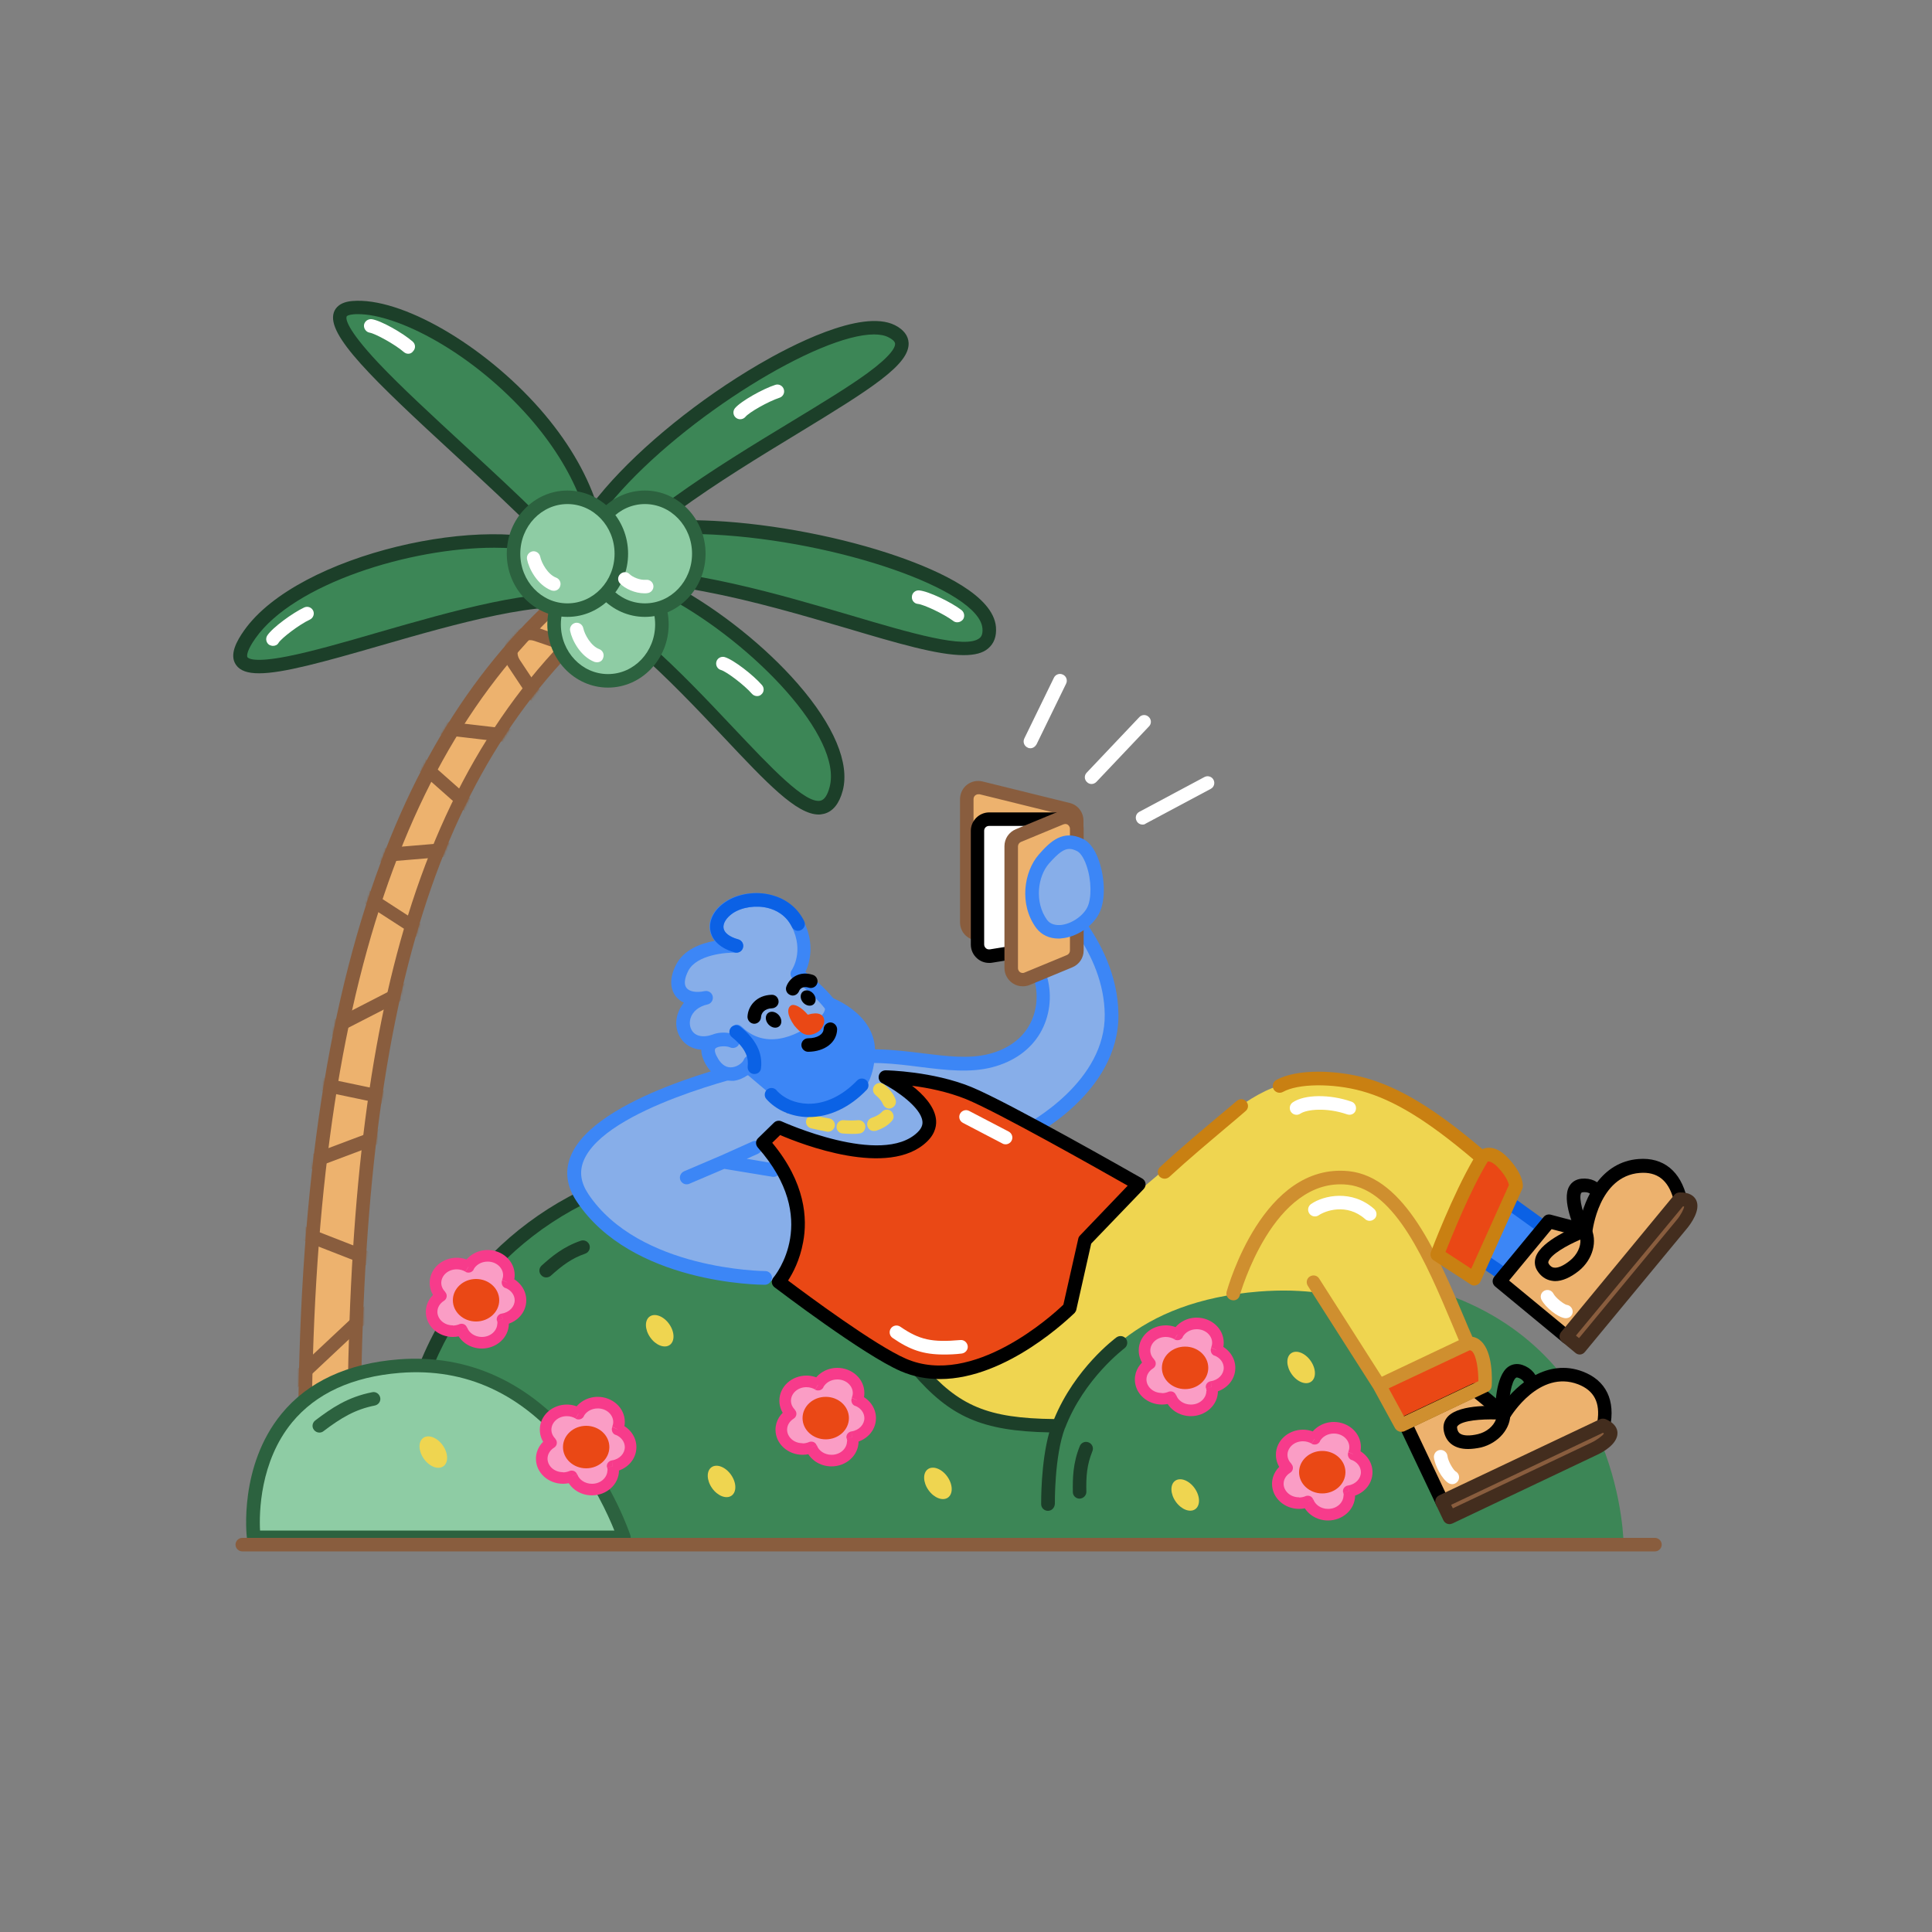 <?xml version="1.0" encoding="utf-8"?>
<svg xmlns="http://www.w3.org/2000/svg" enable-background="new 0 0 1000 1000" viewBox="0 0 1000 1000">
  <rect x="0" y="0" width="1000" height="1000" fill="#808080" stroke="none"/>
  <g>
    <path d="M356.2,767.1c-0.6,0-1.3-0.2-1.9-0.6c-1.6-1-2.1-3.2-1.1-4.8c5-7.8,15.6-20,22.2-25.6c1.5-1.3,3.7-1.1,4.9,0.4&#xD;&#xA;		c1.3,1.5,1.1,3.7-0.4,4.9c-5.5,4.6-15.8,16.2-20.8,24.1C358.4,766.6,357.3,767.1,356.2,767.1z" fill="#fff"/>
  </g>
  <g>
    <path d="M502,650.7c-1,0-2-0.4-2.7-1.2c-1.3-1.5-1.1-3.7,0.4-4.9c7.1-6,20.7-14.6,28.7-18.1c1.8-0.8,3.8,0,4.6,1.8&#xD;&#xA;		c0.8,1.8,0,3.8-1.8,4.6c-6.6,2.9-19.8,10.9-26.9,17C503.6,650.4,502.8,650.7,502,650.7z" fill="#fff"/>
  </g>
  <g>
    <path d="M157.8,748c0-260.6,61.3-388.3,156.6-457.5l8.1,17.7C214.3,395.7,183.3,537.6,183.3,748H157.8z" fill="#edb26e"/>
    <path d="M183.3,751.5h-25.5c-1.9,0-3.5-1.6-3.5-3.5c0-125.7,14-224.4,42.8-301.7c25.7-69.1,63.4-121,115.2-158.6&#xD;&#xA;		c0.8-0.6,1.9-0.8,2.9-0.6c1,0.3,1.9,1,2.3,1.9l8.1,17.7c0.7,1.5,0.3,3.2-1,4.2c-98,79.2-137.9,205.8-137.9,437.1&#xD;&#xA;		C186.8,749.9,185.2,751.5,183.3,751.5z M161.3,744.5h18.5c0.2-112.4,9.5-196.2,29.2-263.5c21.8-74.4,57.5-131.2,109.2-173.8&#xD;&#xA;		l-5.2-11.3C210,373,161.8,515.8,161.3,744.5z" fill="#895d3e"/>
  </g>
  <defs>
    <filter filterUnits="userSpaceOnUse" height="403.2" id="a" width="226.7" x="125.3" y="324.3">
      <feColorMatrix values="1 0 0 0 0  0 1 0 0 0  0 0 1 0 0  0 0 0 1 0"/>
    </filter>
  </defs>
  <mask height="403.2" id="b" maskUnits="userSpaceOnUse" width="226.7" x="125.3" y="324.3">
    <path d="M157.8,748c0-260.6,61.3-388.3,156.6-457.5l8.1,17.7C214.3,395.7,183.3,537.6,183.3,748H157.8z" fill="#edb26e" filter="url(#a)" stroke="#895d3e" stroke-linecap="round" stroke-linejoin="round" stroke-width="7"/>
  </mask>
  <g mask="url(#b)">
    <g>
      <path d="M144.1,727.5l-4.8-5.1l58.1-54.5c1.7-1.6,2.4-3.7,1.9-6c-0.4-2.2-1.9-4-4-4.8l-61.5-24c-5.3-2-8.6-7-8.6-12.7&#xD;&#xA;			c0-5.6,3.5-10.6,8.8-12.6l64.1-24.1c3.4-1.3,4.4-4.2,4.2-6.6s-1.6-5.1-5.1-5.9l-40-8.4c-5.7-1.2-9.8-5.7-10.6-11.4&#xD;&#xA;			c-0.8-5.7,2.1-11.2,7.2-13.8l69.8-35.9c2.1-1.1,3.4-3.1,3.5-5.5c0.1-2.3-1-4.5-3-5.8L184,464.5c-4.9-3.2-7.2-8.9-5.8-14.6&#xD;&#xA;			c1.4-5.7,6.1-9.7,12-10.2l51.3-4.3c2.7-0.2,4.8-1.9,5.6-4.4c0.8-2.5,0.2-5.1-1.9-6.9l-31.5-27.9c-4.5-4-5.8-10.1-3.4-15.6&#xD;&#xA;			s7.9-8.6,13.9-7.9l48,5.6c2.6,0.3,4.9-0.8,6.3-3.1s1.3-4.8-0.1-7l-15.2-22.9c-3.3-4.9-3.1-11.1,0.5-15.7c3.6-4.7,9.5-6.4,15.1-4.5&#xD;&#xA;			l73.2,24.9l-2.3,6.6l-73.2-24.9c-3.3-1.1-5.9,0.4-7.2,2.2c-1.4,1.8-2.2,4.7-0.3,7.6l15.2,22.9c3,4.4,3.1,10,0.3,14.5&#xD;&#xA;			c-2.8,4.5-7.8,7-13.1,6.4l-48-5.6c-3.5-0.4-5.7,1.7-6.7,3.8s-1,5.2,1.6,7.5l31.5,27.9c4.1,3.6,5.6,9.1,3.9,14.4&#xD;&#xA;			c-1.7,5.2-6.2,8.7-11.7,9.2l-51.3,4.3c-3.4,0.3-5.2,2.7-5.8,4.9c-0.5,2.2-0.1,5.2,2.8,7l40.3,26.1c4.1,2.7,6.4,7.1,6.1,12&#xD;&#xA;			c-0.2,4.9-3,9.1-7.3,11.3L157,543.9c-3,1.5-3.8,4.4-3.5,6.6c0.3,2.2,1.8,4.8,5.1,5.5l40,8.4c6,1.3,10.2,6.1,10.7,12.2&#xD;&#xA;			c0.5,6.1-3,11.5-8.7,13.7l-64.1,24.1c-3.1,1.2-4.2,3.9-4.2,6c0,2.2,1.1,4.9,4.1,6.1l61.5,24c4.3,1.7,7.5,5.4,8.4,10&#xD;&#xA;			s-0.6,9.2-4,12.4L144.1,727.5z" fill="#895d3e"/>
    </g>
  </g>
  <g>
    <path d="M278.1,299.9c35.3-38.7,166.9,63,154.7,108.4C420.6,453.7,353.4,327,278.1,299.9z" fill="#3c8656"/>
    <path d="M423.8,421.6c-11.5,0-26.9-16.3-49.3-40.1c-27.5-29.1-61.7-65.4-97.6-78.3c-1.1-0.4-1.9-1.3-2.2-2.5&#xD;&#xA;		s0-2.3,0.8-3.2c13.5-14.8,40.6-12.6,74.5,6c22.8,12.5,46.4,31.4,63,50.5c18.7,21.5,26.9,41.1,23.2,55.2c-1.8,6.8-5.1,10.8-9.6,12&#xD;&#xA;		C425.6,421.4,424.7,421.6,423.8,421.6z M284.8,298.8c35.4,14.9,68.2,49.7,94.8,77.9c19.3,20.4,37.4,39.7,45.2,37.7&#xD;&#xA;		c1.9-0.5,3.5-2.8,4.6-7c6.9-25.7-38.8-73.7-82.8-97.7C319.2,294.7,297.2,290.9,284.8,298.8z" fill="#1c3f29"/>
  </g>
  <g>
    <path d="M290,299.9c10.6-56,218.8-14,222,24.9C515.3,363.8,379.3,283.4,290,299.9z" fill="#3c8656"/>
    <path d="M498.8,339.1c-13.4,0-34.2-6.1-60.1-13.8c-45.9-13.5-103-30.3-148.1-22c-1.1,0.2-2.3-0.2-3.1-1&#xD;&#xA;		c-0.8-0.8-1.2-2-1-3.1c4.1-21.6,33.6-32.1,83.1-29.6c31,1.6,66.6,8.5,95.1,18.4c22.4,7.8,49.4,20.4,50.8,36.5&#xD;&#xA;		c0.4,4.9-1,8.6-4.1,11.2C508.6,338.1,504.3,339.1,498.8,339.1z M316.8,294.1c40.8,0,86.1,13.4,123.9,24.5&#xD;&#xA;		c30.4,9,59.2,17.5,66.3,11.7c0.8-0.6,1.8-1.9,1.5-5.1c-1.7-19.8-74.6-45.2-139.3-48.5c-40.3-2.1-66.8,4.8-74.1,18.9&#xD;&#xA;		C302.2,294.6,309.4,294.1,316.8,294.1z" fill="#1c3f29"/>
  </g>
  <g>
    <path d="M297.8,310.4c-30.3-42.8,129-156.5,163.8-139C496.5,189,344.6,242,297.8,310.4z" fill="#3c8656"/>
    <path d="M297.8,313.9c-1.1,0-2.2-0.6-2.9-1.5c-9.8-13.8-3.5-34.4,18.2-59.5c19.3-22.4,49.1-46.5,79.8-64.4&#xD;&#xA;		c15.4-9,52.9-28.9,70.3-20.2c4.5,2.3,6.9,5.4,7.1,9.2c0.5,11.2-19.3,23.7-57.1,46.7c-39.8,24.2-89.3,54.3-112.4,88.1&#xD;&#xA;		C300.1,313.4,299,313.9,297.8,313.9C297.8,313.9,297.8,313.9,297.8,313.9z M452.4,173.1c-28.6,0-98,42.6-134,84.4&#xD;&#xA;		c-9.9,11.5-24.6,31.7-20.1,46.2c25.1-33.1,72.6-62,111.2-85.4c15.8-9.6,29.5-17.9,39.4-25.1c12.7-9.3,14.5-13.6,14.4-15.3&#xD;&#xA;		c-0.1-1.3-1.8-2.5-3.2-3.2C458.1,173.6,455.5,173.1,452.4,173.1z" fill="#1c3f29"/>
  </g>
  <g>
    <path d="M308.7,308.6c16.7-77.5-85.9-152.7-126.1-149.4S292.3,269.6,308.7,308.6z" fill="#3c8656"/>
    <path d="M308.7,312.1c-1.4,0-2.7-0.8-3.2-2.1c-6.8-16.2-40.2-47-69.6-74.1c-43-39.6-67.1-62.6-63.1-74.2&#xD;&#xA;		c0.8-2.4,3.2-5.4,9.6-5.9c25.1-2.1,67.7,22.5,97,55.8c27.9,31.8,39.5,66.5,32.8,97.8c-0.3,1.5-1.6,2.6-3.1,2.7&#xD;&#xA;		C308.9,312.1,308.8,312.1,308.7,312.1z M185.3,162.6c-0.8,0-1.6,0-2.4,0.1c-2.2,0.2-3.4,0.7-3.5,1.2c-0.4,1.1-0.3,6.1,16.4,23.9&#xD;&#xA;		c11.7,12.4,27.8,27.2,44.8,42.9c26.5,24.4,53.8,49.6,66.1,67.5c2.2-26.5-9.2-55.2-32.6-82C244.4,182.4,205.8,162.6,185.3,162.6z" fill="#1c3f29"/>
  </g>
  <g>
    <path d="M211.3,183.1c-0.8,0-1.6-0.3-2.3-0.9c-4.6-4-14.7-9.5-17.6-10c-1.9-0.3-3.2-2.1-3-4c0.3-1.9,2.1-3.2,4-3&#xD;&#xA;		c4.8,0.7,16.2,7.2,21.2,11.6c1.5,1.3,1.6,3.5,0.3,4.9C213.2,182.7,212.3,183.1,211.3,183.1z" fill="#fff"/>
  </g>
  <g>
    <path d="M305.4,312.5c13.7-54.7-141-34.1-176.2,15.9C94.1,378.4,256.1,298,305.4,312.5z" fill="#3c8656"/>
    <path d="M134.1,348.5c-5.9,0-9.8-1.3-11.9-4.3c-3.8-5.3,0.5-12.7,4.1-17.8c28.1-40,127.5-61.4,166.5-43.5&#xD;&#xA;		c13.6,6.2,19.3,17.1,15.9,30.5c-0.2,0.9-0.8,1.7-1.7,2.2c-0.8,0.5-1.8,0.6-2.7,0.3c-21.6-6.4-69.1,7.2-107.2,18.2&#xD;&#xA;		C167,342.8,146.3,348.5,134.1,348.5z M255.8,283.5c-43.6,0-103.8,18.7-123.6,46.9c-4.4,6.2-4.6,9.1-4.1,9.8c0.4,0.5,3.1,3,20.8-0.5&#xD;&#xA;		c12.6-2.5,29.1-7.2,46.6-12.3c38.9-11.2,82.8-23.8,107.3-19.1c0.9-8.5-3.2-14.7-12.6-19C281.4,285.3,269.4,283.5,255.8,283.5z" fill="#1c3f29"/>
  </g>
  <g>
    <ellipse cx="314.7" cy="323.2" fill="#8ecca4" rx="27.9" ry="29.2"/>
    <path d="M314.7,355.9c-17.3,0-31.4-14.7-31.4-32.7s14.1-32.7,31.4-32.7c17.3,0,31.4,14.7,31.4,32.7&#xD;&#xA;		S332,355.9,314.7,355.9z M314.7,297.5c-13.4,0-24.4,11.5-24.4,25.7s10.9,25.7,24.4,25.7s24.4-11.5,24.4-25.7&#xD;&#xA;		S328.1,297.5,314.7,297.5z" fill="#2c623f"/>
  </g>
  <g>
    <ellipse cx="333.8" cy="286.6" fill="#8ecca4" rx="27.9" ry="29.2"/>
    <path d="M333.8,319.3c-17.3,0-31.4-14.7-31.4-32.7s14.1-32.7,31.4-32.7c17.3,0,31.4,14.7,31.4,32.7&#xD;&#xA;		S351.1,319.3,333.8,319.3z M333.8,260.9c-13.4,0-24.4,11.5-24.4,25.7s10.9,25.7,24.4,25.7s24.4-11.5,24.4-25.7&#xD;&#xA;		S347.3,260.9,333.8,260.9z" fill="#2c623f"/>
  </g>
  <g>
    <ellipse cx="293.7" cy="286.6" fill="#8ecca4" rx="27.9" ry="29.2"/>
    <path d="M293.7,319.3c-17.3,0-31.4-14.7-31.4-32.7s14.1-32.7,31.4-32.7c17.3,0,31.4,14.7,31.4,32.7&#xD;&#xA;		S311,319.3,293.7,319.3z M293.7,260.9c-13.4,0-24.4,11.5-24.4,25.7s10.9,25.7,24.4,25.7s24.4-11.5,24.4-25.7&#xD;&#xA;		S307.2,260.9,293.7,260.9z" fill="#2c623f"/>
  </g>
  <g>
    <path d="M141.3,334.3c-0.6,0-1.3-0.2-1.9-0.5c-1.6-1-2.1-3.2-1.1-4.8c2.6-4.1,13.2-11.8,19.2-14.6&#xD;&#xA;		c1.8-0.8,3.8,0,4.6,1.7s0,3.8-1.7,4.6c-5.6,2.6-14.7,9.6-16.2,12C143.6,333.8,142.5,334.3,141.3,334.3z" fill="#fff"/>
  </g>
  <g>
    <path d="M383.1,217c-0.8,0-1.6-0.3-2.2-0.8c-1.5-1.2-1.7-3.4-0.5-4.9c3.1-3.7,14.6-10.1,20.9-12.1&#xD;&#xA;		c1.8-0.6,3.8,0.4,4.4,2.3c0.6,1.8-0.4,3.8-2.3,4.4c-5.8,1.9-15.8,7.6-17.6,9.9C385.1,216.6,384.1,217,383.1,217z" fill="#fff"/>
  </g>
  <g>
    <path d="M495.5,322.1c-0.7,0-1.5-0.2-2.1-0.7c-4.9-3.7-15.3-8.5-18.2-8.8c-1.9-0.1-3.4-1.8-3.2-3.8&#xD;&#xA;		c0.1-1.9,1.8-3.4,3.8-3.2c4.8,0.4,16.6,6.1,21.9,10.2c1.5,1.2,1.8,3.4,0.7,4.9C497.6,321.6,496.6,322.1,495.5,322.1z" fill="#fff"/>
  </g>
  <g>
    <path d="M391.9,360.3c-1,0-2-0.4-2.7-1.2c-4-4.6-13.2-11.5-16-12.3c-1.9-0.5-2.9-2.5-2.4-4.3c0.5-1.9,2.5-2.9,4.3-2.4&#xD;&#xA;		c4.7,1.4,15,9.5,19.3,14.5c1.3,1.5,1.1,3.7-0.4,4.9C393.5,360,392.7,360.3,391.9,360.3z" fill="#fff"/>
  </g>
  <g>
    <path d="M309,342.8c-0.4,0-0.8-0.1-1.3-0.2c-7.4-2.9-11.7-11.4-12.6-16.1c-0.4-1.9,0.9-3.7,2.7-4.1&#xD;&#xA;		c1.9-0.4,3.7,0.9,4.1,2.7c0.7,3.4,4,9.3,8.3,10.9c1.8,0.7,2.7,2.7,2,4.5C311.8,342,310.5,342.8,309,342.8z" fill="#fff"/>
  </g>
  <g>
    <path d="M286.7,305.8c-0.4,0-0.8-0.1-1.3-0.2c-7.4-2.9-11.7-11.4-12.6-16.1c-0.4-1.9,0.9-3.7,2.7-4.1&#xD;&#xA;		c1.9-0.4,3.7,0.9,4.1,2.7c0.7,3.4,4,9.3,8.3,10.9c1.8,0.7,2.7,2.7,2,4.5C289.5,304.9,288.1,305.8,286.7,305.8z" fill="#fff"/>
  </g>
  <g>
    <path d="M333.6,307.1c-5,0-10-2.4-12.6-5c-1.4-1.4-1.4-3.6,0-4.9c1.4-1.4,3.6-1.4,4.9,0c1.4,1.4,5.2,3.2,8.5,2.9&#xD;&#xA;		c1.9-0.2,3.6,1.2,3.8,3.1c0.2,1.9-1.2,3.6-3.1,3.8C334.6,307.1,334.1,307.1,333.6,307.1z" fill="#fff"/>
  </g>
  <g>
    <path d="M375.5,600.8C566.1,585.6,635.4,800,635.4,800H207.2C207.2,800,184.9,616,375.5,600.8z" fill="#3c8656"/>
  </g>
  <g>
    <path d="M210.4,745.5c-0.2,0-0.4,0-0.6-0.1c-1.9-0.3-3.2-2.2-2.8-4.1c6.5-35.6,23-67.6,47.7-92.3&#xD;&#xA;		c23.5-23.5,53.3-39.6,86-46.5c1.9-0.4,3.7,0.8,4.1,2.7c0.4,1.9-0.8,3.7-2.7,4.1c-65.8,13.8-116.1,66.1-128.3,133.2&#xD;&#xA;		C213.5,744.3,212,745.5,210.4,745.5z" fill="#1c3f29"/>
  </g>
  <g>
    <path d="M206.6,707c85.3-6.8,116.3,88.7,116.3,88.7H131.3C131.3,795.7,121.3,713.8,206.6,707z" fill="#8ecca4"/>
    <path d="M322.9,799.2H131.3c-1.8,0-3.3-1.3-3.5-3.1c-0.2-1.5-4.2-37.3,17.9-64.3c13.6-16.6,34-26.1,60.7-28.2&#xD;&#xA;		c36.1-2.8,68.3,12,93.1,43.1c18.6,23.2,26.4,47,26.8,48c0.3,1.1,0.2,2.2-0.5,3.1S324.1,799.2,322.9,799.2z M134.6,792.2h183.4&#xD;&#xA;		c-3.2-7.9-10.8-25-24-41.3c-23.6-29.5-52.9-43-87-40.3c-24.7,2-43.4,10.6-55.8,25.6C134.5,756.5,134.1,783.2,134.6,792.2z" fill="#2c623f"/>
  </g>
  <g>
    <path d="M475.4,709l80.8-64.4L622,589c0,0,21.7-21.5,39.6-26.9c25.1-7.7,34.9-10.7,66.6,8.9&#xD;&#xA;		c8.5,5.3,39.1,28.4,39.1,28.4l-26.6,52.8c0,0-3.7-8-10-12.8c-10.5-19.6-26.9-34.7-49.5-27.8c-27.6,8.4-43.3,61.9-43.3,61.9&#xD;&#xA;		s-2.9,20.9-9.7,32.2c-15.2,25.2-68,32.5-68,32.5C536.9,741.3,487.3,730.3,475.4,709z" fill="#efd550"/>
  </g>
  <g>
    <path d="M698.5,577c-0.4,0-0.8-0.1-1.2-0.2c-10.7-3.7-20.9-2.6-24.2-0.4c-1.6,1.1-3.8,0.7-4.9-0.9&#xD;&#xA;		c-1.1-1.6-0.7-3.8,0.9-4.9c6.1-4.2,19.2-4.3,30.4-0.4c1.8,0.6,2.8,2.6,2.2,4.5C701.3,576.1,699.9,577,698.5,577z" fill="#fff"/>
  </g>
  <g>
    <path d="M800,636.1l-22.6-16.3l-14.9,29.1l17.7,12L800,636.1z" fill="#3c86f6"/>
    <path d="M780.2,664.4c-0.7,0-1.4-0.2-2-0.6l-17.7-12c-1.5-1-2-2.9-1.2-4.5l14.9-29.1c0.5-0.9,1.3-1.6,2.3-1.8&#xD;&#xA;		c1-0.2,2,0,2.9,0.6l22.6,16.3c0.8,0.6,1.3,1.4,1.4,2.4c0.1,0.9-0.1,1.9-0.7,2.7l-19.8,24.9C782.2,664,781.2,664.4,780.2,664.4z&#xD;&#xA;		 M766.9,647.7l12.5,8.5l15.5-19.5L778.6,625L766.9,647.7z" fill="#0b61e5"/>
  </g>
  <g>
    <path d="M763.1,661.9l21.6-47.9c0,0,0.3-4.6-6.6-12.1c-5-5.4-9.3-5-10.9-2.5c-11.2,17.9-23.3,50-23.3,50L763.1,661.9z" fill="#ea4815"/>
  </g>
  <g>
    <path d="M820.7,637.2c0,0,3.3-31.8,27.8-33.7c13.9-1.1,19.3,8.9,21.4,17.7l-58.6,71l-35.1-29l25.6-31L820.7,637.2z" fill="#edb26e"/>
    <path d="M811.2,695.7c-0.8,0-1.6-0.3-2.2-0.8l-35.1-29c-0.7-0.6-1.2-1.4-1.3-2.4c-0.1-0.9,0.2-1.8,0.8-2.6l25.6-31&#xD;&#xA;		c0.9-1.1,2.3-1.5,3.6-1.2l15.1,4c2.4-12.5,10.9-31.3,30.4-32.8c12.8-1,21.8,6.2,25.1,20.4c0.2,1.1,0,2.2-0.7,3l-58.6,71&#xD;&#xA;		C813.2,695.3,812.2,695.7,811.2,695.7z M781.1,662.8l29.7,24.5l55.3-66.9c-2.7-9.6-8.4-14-17.3-13.3c-21.4,1.6-24.5,30.2-24.6,30.5&#xD;&#xA;		c-0.1,1-0.6,1.9-1.5,2.5c-0.8,0.6-1.9,0.8-2.9,0.5l-16.7-4.4L781.1,662.8z"/>
  </g>
  <g>
    <path d="M810.5,682.3c-0.1,0-0.3,0-0.4,0c-4-0.5-10.2-5.7-12.2-9.5c-0.9-1.7-0.3-3.8,1.4-4.7c1.7-0.9,3.8-0.3,4.7,1.4&#xD;&#xA;		c1.3,2.5,5.6,5.6,6.9,5.9c1.9,0.2,3.3,2,3.1,3.9C813.8,681,812.3,682.3,810.5,682.3z" fill="#fff"/>
  </g>
  <g>
    <path d="M870.6,633.5l-52.9,64l-7-5.8l58.6-71C881.5,620.3,870.6,633.5,870.6,633.5z" fill="#895d3e"/>
    <path d="M817.7,701.1c-0.8,0-1.6-0.3-2.2-0.8l-7-5.8c-0.7-0.6-1.2-1.4-1.3-2.4c-0.1-0.9,0.2-1.8,0.8-2.6l58.6-71&#xD;&#xA;		c0.6-0.8,1.6-1.2,2.6-1.3c5.4-0.2,7.7,2,8.7,3.9c2.6,5.2-2.9,12.5-4.6,14.6l-52.9,64C819.7,700.6,818.7,701.1,817.7,701.1z&#xD;&#xA;		 M815.7,691.3l1.6,1.3l50.7-61.3c1.9-2.3,3.6-5.5,3.7-6.8c-0.1,0-0.3-0.1-0.6-0.1L815.7,691.3z" fill="#432d1e"/>
  </g>
  <g>
    <path d="M804.9,663.1c-0.6,0-1.2-0.1-1.8-0.2c-3-0.5-5.6-2.3-7.4-5.2v0c-1.4-2.2-1.6-4.7-0.8-7.1c3-8.7,20.6-15.7,24.1-17&#xD;&#xA;		c1.6-0.6,3.5,0.1,4.3,1.6c3.8,7,1.2,16.7-6.1,22.6C812.8,661.3,808.6,663.1,804.9,663.1z M818,641.6c-7,3-15.3,7.7-16.5,11.3&#xD;&#xA;		c-0.2,0.5-0.1,0.8,0.1,1.2v0c1,1.6,2,1.9,2.6,2c2.1,0.4,5.2-1,8.5-3.7C816.3,649.5,818.3,645.2,818,641.6z"/>
  </g>
  <g>
    <path d="M819.5,640.8c-1.3,0-2.5-0.7-3.2-2c-1.4-2.9-8.1-17.6-4.1-24.7c1.3-2.3,3.5-3.7,6.3-4c4.9-0.5,9,1.4,11.6,5.3&#xD;&#xA;		c1.1,1.6,0.6,3.8-1,4.8c-1.6,1.1-3.8,0.6-4.8-1c-1.1-1.7-2.6-2.3-5-2.1c-0.7,0.1-0.8,0.3-0.9,0.4c-1.4,2.6,1.1,11.5,4.3,18.2&#xD;&#xA;		c0.8,1.7,0.1,3.8-1.6,4.7C820.5,640.7,820,640.8,819.5,640.8z"/>
  </g>
  <g>
    <path d="M714.2,717.9c0,0-18.8-29.4-30.3-46.9c-15.6-6.3-45,0-45,0s12.1-52.9,49.5-61.1c42-9.2,71.3,86.5,71.3,86.5&#xD;&#xA;		L714.2,717.9z" fill="#efd550"/>
  </g>
  <g>
    <path d="M708.9,631.9c-0.8,0-1.7-0.3-2.3-0.9c-9.6-8.5-20.8-4.2-24-2c-1.6,1.1-3.8,0.7-4.9-0.9&#xD;&#xA;		c-1.1-1.6-0.7-3.8,0.9-4.9c6.5-4.5,21.2-7.7,32.7,2.6c1.4,1.3,1.6,3.5,0.3,4.9C710.8,631.5,709.9,631.9,708.9,631.9z" fill="#fff"/>
  </g>
  <g>
    <path d="M651.6,668.5c11.4-0.9,22.2-0.6,32.3,0.8c9,15.2,32.5,52.2,38,61.2c13-11.5,39-32,39-32s-7.2-15.4-12-28.5&#xD;&#xA;		c91.5,32.5,91.5,130,91.5,130H540.9C540.9,800,526.3,678.5,651.6,668.5z" fill="#3c8656"/>
  </g>
  <g>
    <path d="M725,738l43.4-20.6c0,0,1.3-23.1-8.9-21.8l-45.8,21.7L725,738z" fill="#ea4815"/>
  </g>
  <g>
    <path d="M778.6,731.9c0,0,16.4-27.4,39.4-18.7c13.1,4.9,13.7,16.2,11.9,25.1l-83.2,39.4l-19.5-41.1l36.4-17.2&#xD;&#xA;		L778.6,731.9z" fill="#edb26e"/>
    <path d="M746.7,781.2c-0.4,0-0.8-0.1-1.2-0.2c-0.9-0.3-1.6-1-2-1.8L724,738.1c-0.4-0.8-0.4-1.8-0.1-2.7c0.3-0.9,1-1.6,1.8-2&#xD;&#xA;		l36.4-17.2c1.2-0.6,2.7-0.4,3.7,0.5l12,10c7.5-10.3,23.2-23.7,41.4-16.8c12.1,4.6,17.1,14.9,14.1,29.1c-0.2,1.1-0.9,2-1.9,2.4&#xD;&#xA;		l-83.2,39.4C747.7,781.1,747.2,781.2,746.7,781.2z M731.9,738.3l16.5,34.8l78.4-37.2c1.6-9.9-1.7-16.2-10-19.4&#xD;&#xA;		c-20-7.6-34.6,16.2-35.2,17.2c-0.5,0.9-1.4,1.5-2.4,1.6c-1,0.2-2-0.1-2.8-0.8L763,723.5L731.9,738.3z"/>
  </g>
  <g>
    <path d="M751.7,768.2c-0.6,0-1.1-0.1-1.7-0.4c-3.5-1.9-7.3-9.1-7.8-13.4c-0.2-1.9,1.2-3.7,3.1-3.9&#xD;&#xA;		c1.9-0.2,3.7,1.2,3.9,3.1c0.3,2.8,3.1,7.3,4.2,8c1.7,0.9,2.3,3,1.4,4.7C754.1,767.5,752.9,768.2,751.7,768.2z" fill="#fff"/>
  </g>
  <g>
    <path d="M825.3,749.8l-75,35.6l-3.9-8.2l83.2-39.4C840.8,742.5,825.3,749.8,825.3,749.8z" fill="#895d3e"/>
    <path d="M750.3,788.9c-0.4,0-0.8-0.1-1.2-0.2c-0.9-0.3-1.6-1-2-1.8l-3.9-8.2c-0.8-1.7-0.1-3.8,1.7-4.7l83.2-39.4&#xD;&#xA;		c0.9-0.4,1.9-0.4,2.9-0.1c5,2.1,6.2,5.1,6.2,7.2c0.1,5.8-7.9,10.1-10.3,11.2l0,0l-75,35.6C751.3,788.7,750.8,788.9,750.3,788.9z&#xD;&#xA;		 M751.1,778.9l0.9,1.8l71.9-34.1c2.7-1.3,5.6-3.5,6.3-4.6c-0.1-0.1-0.3-0.2-0.5-0.4L751.1,778.9z M825.3,749.8L825.3,749.8&#xD;&#xA;		L825.3,749.8z M825.3,749.8L825.3,749.8L825.3,749.8z" fill="#432d1e"/>
  </g>
  <g>
    <path d="M759.9,750c-3.3,0-6-0.7-8.2-2.2c-2.5-1.7-4.1-4.5-4.5-7.9v0c-0.3-2.6,0.5-4.9,2.3-6.8c6.4-6.6,25.3-5.5,29-5.1&#xD;&#xA;		c1.7,0.1,3.1,1.5,3.2,3.3c0.5,7.9-6,15.6-15.1,17.9C764.2,749.7,761.9,750,759.9,750z M754.2,739.1c0.2,1.8,1,2.6,1.5,2.9&#xD;&#xA;		c1.7,1.2,5.1,1.3,9.3,0.3c4.5-1.1,8-4.1,9.3-7.6c-7.6-0.2-17.1,0.5-19.7,3.2C754.2,738.3,754.1,738.6,754.2,739.1L754.2,739.1z"/>
  </g>
  <g>
    <path d="M777.4,735.1c-1.9,0-3.5-1.5-3.5-3.5c0-3.2,0.1-19.3,6.7-24.1c2.1-1.5,4.7-1.9,7.4-1c4.7,1.6,7.6,5.1,8.2,9.7&#xD;&#xA;		c0.3,1.9-1.1,3.7-3,3.9c-1.9,0.3-3.7-1.1-3.9-3c-0.3-2-1.4-3.3-3.6-4c-0.6-0.2-0.8-0.1-1,0c-2.4,1.7-3.9,10.9-3.8,18.4&#xD;&#xA;		C780.9,733.4,779.4,735,777.4,735.1C777.4,735.1,777.4,735.1,777.4,735.1z"/>
  </g>
  <g>
    <path d="M725.2,741.1c-1.2,0-2.4-0.7-3.1-1.8l-11.2-20.5l-34-53.3c-1-1.6-0.6-3.8,1.1-4.8c1.6-1,3.8-0.6,4.8,1.1&#xD;&#xA;		l32.4,50.8l39.9-18.9c-1.2-2.8-2.4-5.8-3.7-8.8c-13-30.8-29.1-69.1-53.9-71.7c-38.5-4.1-55.6,56.6-55.8,57.3&#xD;&#xA;		c-0.5,1.9-2.4,3-4.3,2.4c-1.9-0.5-3-2.4-2.5-4.3c0.8-2.7,18.9-67,63.3-62.4c29,3.1,46,43.5,59.7,75.9c1.4,3.4,2.8,6.7,4.2,9.8&#xD;&#xA;		c1.7,0.3,3.2,1,4.5,2.3c6.2,5.7,5.7,20.2,5.5,23.1c-0.1,1.3-0.8,2.4-2,3l-43.4,20.6C726.2,741,725.7,741.1,725.2,741.1z&#xD;&#xA;		 M718.8,718.6l7.9,14.5l38.5-18.2c0-5.7-0.9-13.2-3.3-15.5c-0.4-0.3-0.7-0.5-1.2-0.5L718.8,718.6z" fill="#cf8f2f"/>
  </g>
  <g>
    <path d="M542.4,782c-1.9,0-3.5-1.5-3.5-3.5c0-1-0.2-21.5,4.2-37.1c-34.8-0.7-51.2-7.9-70.8-30.7&#xD;&#xA;		c-1.3-1.5-1.1-3.7,0.4-4.9c1.5-1.3,3.7-1.1,4.9,0.4c18.7,21.6,33.6,27.9,68,28.3c10.8-26.3,31.4-41.6,32.3-42.3&#xD;&#xA;		c1.6-1.1,3.7-0.8,4.9,0.7c1.1,1.6,0.8,3.7-0.7,4.9c-0.2,0.2-21,15.7-30.8,41.3c0,0,0,0.1-0.1,0.1c-5.5,14.6-5.2,38.9-5.2,39.1&#xD;&#xA;		C545.9,780.4,544.4,782,542.4,782C542.4,782,542.4,782,542.4,782z" fill="#1c3f29"/>
  </g>
  <g>
    <path d="M476,590.1l53.4-3.1c0,0,46.5-22.5,46-62s-36.5-67.5-36.5-67.5l-22,16c0,0,17,14.5,22,33.5&#xD;&#xA;		c4.2,15.9-2.5,35.9-26,42c-23.5,6.1-50.5-7.5-83.5,0l13.4,24.7L476,590.1z" fill="#87aee9"/>
    <path d="M476,593.6c-0.5,0-1.1-0.1-1.6-0.4l-33.2-16.4c-0.6-0.3-1.2-0.8-1.5-1.5l-13.4-24.7c-0.5-1-0.6-2.1-0.1-3.1&#xD;&#xA;		s1.3-1.7,2.4-2c18.2-4.1,34.6-2.1,49.1-0.3c12.3,1.5,23.9,3,34.3,0.3c9.3-2.4,16.4-7.4,20.5-14.4c4-6.8,5.1-15.3,3-23.3&#xD;&#xA;		c-4.7-17.7-20.7-31.6-20.9-31.7c-0.8-0.7-1.3-1.7-1.2-2.8c0-1.1,0.6-2.1,1.4-2.7l22-16c1.3-0.9,3-0.9,4.2,0.1&#xD;&#xA;		c1.5,1.2,37.3,29.5,37.9,70.2c0.5,41.3-46,64.2-48,65.2c-0.4,0.2-0.9,0.3-1.3,0.3l-53.4,3.1C476.1,593.6,476,593.6,476,593.6z&#xD;&#xA;		 M445.3,571l31.3,15.5l51.8-3c5.3-2.7,43.9-24.1,43.4-58.5c-0.4-32-25.8-56.6-33.2-63.1l-16.4,11.9c5.4,5.4,16,17.4,19.9,32.3&#xD;&#xA;		c2.6,9.8,1.2,20.2-3.7,28.6c-5.1,8.7-13.7,14.8-24.8,17.7c-11.6,3-23.9,1.5-36.9-0.1c-13.3-1.7-27-3.4-42.2-0.8L445.3,571z" fill="#3c86f6"/>
  </g>
  <g>
    <path d="M553.6,677.1l8-35.1l27.8-29c0,0-73.5-34.5-93-42.5s-43.5-7.5-43.5-7.5L403,577.5l-12.2,13l12.2,73&#xD;&#xA;		c0,0,45.5,34.8,64.5,43C507.3,723.6,553.6,677.1,553.6,677.1z" fill="#87aee9"/>
  </g>
  <g>
    <path d="M553.6,677.1l8-35.1l27.8-29c0,0-72.1-43.1-91.6-51.1c-19.5-8-39.4-4.8-39.4-4.8s30.2,16.6,17.3,31.8&#xD;&#xA;		c-17.2,17.8-72.6-6.7-72.6-6.7l-8.7,9.1c20.2,36,22.9,51.5,8.7,72.3c0,0,45.5,34.8,64.5,43C507.3,723.6,553.6,677.1,553.6,677.1z" fill="#ea4815"/>
  </g>
  <g>
    <path d="M391.9,591.4c0,0,32.1,35.9,8.8,71.4c0,0-71.2-0.3-98.8-41.8c-27.7-41.5,87-68.5,87-68.5l21.5,20.5&#xD;&#xA;		L391.9,591.4z" fill="#87aee9"/>
  </g>
  <g>
    <path d="M395.9,665L395.9,665c-2.8,0-69-0.5-97.4-43.1c-5.2-7.8-6.3-15.7-3.1-23.5c12.4-30.9,89.5-48.6,92.8-49.4&#xD;&#xA;		c1.9-0.4,3.8,0.8,4.2,2.6c0.4,1.9-0.8,3.8-2.6,4.2c-0.8,0.2-76.9,17.7-87.8,45.2c-2.2,5.6-1.4,11.1,2.5,17&#xD;&#xA;		c26.3,39.4,90.9,39.9,91.6,39.9c1.9,0,3.5,1.6,3.5,3.5C399.4,663.4,397.8,665,395.9,665z M355.4,613c-1.4,0-2.6-0.8-3.2-2.1&#xD;&#xA;		c-0.8-1.8,0.1-3.8,1.8-4.6l19.2-8.2c0,0,0,0,0,0l16.3-7.3c1.8-0.8,3.8,0,4.6,1.8s0,3.8-1.8,4.6l-5.8,2.6l14.4,2.4&#xD;&#xA;		c1.9,0.3,3.2,2.1,2.9,4c-0.3,1.9-2.1,3.2-4,2.9l-24.9-4.1l-18.3,7.8C356.4,612.9,355.9,613,355.4,613z" fill="#3c86f6"/>
  </g>
  <g>
    <path d="M486.5,713.8c-6.8,0-13.6-1.2-20.3-4.1c-19.2-8.3-63.4-42-65.3-43.4c-0.8-0.6-1.3-1.5-1.4-2.4s0.2-1.9,0.8-2.6&#xD;&#xA;		c1-1.2,24.8-30.3-8.1-67.4c-1.2-1.4-1.2-3.5,0.2-4.8l8.2-8c1-1,2.6-1.3,3.9-0.7c0.5,0.2,51.9,23.6,70.4,5.7c2.7-2.6,2.7-4.7,2.5-6&#xD;&#xA;		c-1-7-13.3-15.6-20.7-19.4c-1.5-0.7-2.2-2.4-1.8-4c0.4-1.6,1.8-2.7,3.5-2.7c1,0,24.4,0.5,44.3,8.6c19.5,8,85.7,45.8,88.5,47.4&#xD;&#xA;		c0.9,0.5,1.6,1.5,1.7,2.5c0.2,1.1-0.2,2.1-0.9,2.9l-27.2,28.3l-7.7,34.2c-0.1,0.6-0.5,1.2-0.9,1.7&#xD;&#xA;		C554.4,681.2,521.5,713.8,486.5,713.8z M407.9,662.8c10.1,7.6,45.3,33.7,61.1,40.5c34.5,14.9,75.6-22.4,81.4-28l7.7-34.1&#xD;&#xA;		c0.1-0.6,0.4-1.2,0.9-1.7l24.7-25.8c-14.8-8.4-67.3-38.1-83.7-44.8c-9.4-3.8-19.8-5.9-27.9-6.9c5.7,4.4,11.3,10.4,12.3,16.8&#xD;&#xA;		c0.5,3.1,0,7.7-4.6,12.1c-19.8,19.1-65.3,1.2-76-3.4l-4.1,4c17.2,20.7,18.3,39.3,16,51.4C414,652.3,410.3,659.1,407.9,662.8z&#xD;&#xA;		 M553.6,677.1L553.6,677.1L553.6,677.1z"/>
  </g>
  <g>
    <path d="M763.1,665.4c-0.7,0-1.3-0.2-1.9-0.6L742,652.3c-1.4-0.9-1.9-2.6-1.4-4.2c0.5-1.3,11.3-29.7,22-48&#xD;&#xA;		c-23.8-20.2-41.2-30.8-57.9-35.4c-15-4.1-32.9-3.9-40.7,0.5c-1.7,0.9-3.8,0.3-4.8-1.4c-0.9-1.7-0.3-3.8,1.4-4.8&#xD;&#xA;		c10.9-6,31.3-5.1,46-1.1c17.7,4.9,36,15.9,60.7,36.9c0.8-0.4,1.7-0.6,2.6-0.7c2.5-0.2,6.3,0.5,10.8,5.4c7.6,8.1,7.6,13.7,7.5,14.7&#xD;&#xA;		c0,0.4-0.1,0.8-0.3,1.2l-21.6,47.9c-0.4,0.9-1.2,1.6-2.2,1.9C763.7,665.3,763.4,665.4,763.1,665.4z M748.2,648l13.3,8.7l19.5-43.3&#xD;&#xA;		c-0.2-1.2-1.2-4.4-5.6-9.1c-2.3-2.4-4.1-3.2-5.1-3.1c-0.2,0-0.3,0.1-0.3,0.1C761.1,615.8,751.4,640,748.2,648z M602.8,610.1&#xD;&#xA;		c-0.9,0-1.9-0.4-2.6-1.1c-1.3-1.4-1.2-3.6,0.2-4.9c10.1-9.4,20.6-18.1,29.8-25.9c3.6-3,7-5.8,10-8.4c1.5-1.3,3.7-1.1,4.9,0.4&#xD;&#xA;		c1.3,1.5,1.1,3.7-0.4,4.9c-3,2.6-6.4,5.5-10,8.5c-9.1,7.7-19.5,16.4-29.5,25.6C604.5,609.8,603.6,610.1,602.8,610.1z" fill="#c98012"/>
  </g>
  <g>
    <path clip-rule="evenodd" d="M443.6,724.8c0.5-1.2,0.8-2.4,0.8-3.8c0-5.5-4.9-10-11-10c-4.4,0-8.1,2.3-9.9,5.7c-1.7-1.1-3.8-1.7-6.1-1.7&#xD;&#xA;		c-6.1,0-11,4.5-11,10c0,2.6,1.1,4.9,2.8,6.7c-2.9,1.8-4.8,4.8-4.8,8.3c0,5.5,4.9,10,11,10c1.6,0,3.2-0.3,4.5-0.9&#xD;&#xA;		c1.4,4,5.6,6.9,10.5,6.9c6.1,0,11-4.5,11-10c0-0.7-0.1-1.4-0.2-2.1c5.2-0.8,9.2-4.9,9.2-9.9C450.4,729.8,447.6,726.3,443.6,724.8z&#xD;&#xA;		 M428.6,736.1c-0.2-0.7-0.2-1.4-0.2-2.1c0-1.3,0.3-2.6,0.8-3.8c-0.7-0.2-1.3-0.6-1.9-0.9c-0.8,1.6-2.2,3-3.8,4c1,1,1.8,2.3,2.3,3.6&#xD;&#xA;		C426.7,736.5,427.6,736.3,428.6,736.1z" fill="#fa9dc5" fill-rule="evenodd"/>
  </g>
  <g>
    <path d="M443.6,724.8l-2.7-1.2c-0.3,0.8-0.3,1.6,0,2.4c0.3,0.8,0.9,1.4,1.7,1.7L443.6,724.8z M423.5,716.7l-1.6,2.6&#xD;&#xA;		c0.7,0.4,1.6,0.5,2.4,0.3c0.8-0.2,1.5-0.8,1.9-1.5L423.5,716.7z M409.2,731.7l1.6,2.6c0.8-0.5,1.3-1.3,1.4-2.2&#xD;&#xA;		c0.1-0.9-0.2-1.8-0.9-2.5L409.2,731.7z M419.9,749.1l2.8-1c-0.3-0.8-0.9-1.4-1.6-1.7c-0.8-0.3-1.6-0.3-2.4,0L419.9,749.1z&#xD;&#xA;		 M441.1,743.9l-0.4-3c-0.8,0.1-1.6,0.6-2.1,1.3c-0.5,0.7-0.6,1.6-0.4,2.4L441.1,743.9z M428.6,736.1l0.4,3c0.8-0.1,1.6-0.6,2-1.3&#xD;&#xA;		c0.5-0.7,0.6-1.6,0.4-2.4L428.6,736.1z M429.2,730.2l2.7,1.2c0.3-0.8,0.3-1.6,0-2.4c-0.3-0.8-0.9-1.4-1.7-1.7L429.2,730.2z&#xD;&#xA;		 M427.3,729.3l1.6-2.6c-0.7-0.4-1.6-0.5-2.4-0.3c-0.8,0.2-1.5,0.8-1.9,1.5L427.3,729.3z M423.5,733.3l-1.6-2.6&#xD;&#xA;		c-0.8,0.5-1.3,1.3-1.4,2.2c-0.1,0.9,0.2,1.8,0.9,2.5L423.5,733.3z M425.8,736.9l-2.8,1c0.3,0.8,0.9,1.4,1.6,1.7&#xD;&#xA;		c0.8,0.3,1.6,0.3,2.4,0L425.8,736.9z M446.3,726c0.7-1.5,1.1-3.2,1.1-5h-6c0,0.9-0.2,1.7-0.5,2.5L446.3,726z M447.4,721&#xD;&#xA;		c0-7.4-6.5-13-14-13v6c4.7,0,8,3.4,8,7H447.4z M433.4,708c-5.4,0-10.2,2.9-12.6,7.3l5.3,2.8c1.2-2.3,3.9-4.1,7.3-4.1V708z&#xD;&#xA;		 M425,714.1c-2.2-1.3-4.8-2.1-7.6-2.1v6c1.7,0,3.3,0.5,4.5,1.2L425,714.1z M417.4,712c-7.5,0-14,5.6-14,13h6c0-3.6,3.3-7,8-7V712z&#xD;&#xA;		 M403.4,725c0,3.4,1.4,6.5,3.7,8.8l4.3-4.2c-1.3-1.3-2-2.9-2-4.6H403.4z M407.7,729.2c-3.7,2.3-6.3,6.2-6.3,10.8h6&#xD;&#xA;		c0-2.3,1.3-4.4,3.4-5.7L407.7,729.2z M401.4,740c0,7.4,6.5,13,14,13v-6c-4.7,0-8-3.4-8-7H401.4z M415.4,753c2,0,3.9-0.4,5.7-1.1&#xD;&#xA;		l-2.3-5.5c-1,0.4-2.2,0.7-3.4,0.7V753z M417.1,750.1c1.9,5.3,7.2,8.9,13.3,8.9v-6c-3.7,0-6.7-2.2-7.6-4.9L417.1,750.1z M430.4,759&#xD;&#xA;		c7.5,0,14-5.6,14-13h-6c0,3.6-3.3,7-8,7V759z M444.4,746c0-1-0.1-1.9-0.3-2.8l-5.8,1.4c0.1,0.5,0.2,0.9,0.2,1.4H444.4z M447.4,734&#xD;&#xA;		c0,3.3-2.7,6.3-6.7,6.9l0.9,5.9c6.5-0.9,11.8-6.1,11.8-12.8H447.4z M442.5,727.6c3,1.1,4.9,3.7,4.9,6.4h6c0-5.6-3.8-10.2-8.7-12.1&#xD;&#xA;		L442.5,727.6z M431.5,735.4c-0.1-0.5-0.2-0.9-0.2-1.4h-6c0,1,0.1,1.9,0.3,2.8L431.5,735.4z M431.4,734c0-0.9,0.2-1.7,0.5-2.5&#xD;&#xA;		l-5.5-2.4c-0.7,1.5-1.1,3.2-1.1,5H431.4z M425.7,731.9c0.8,0.5,1.5,0.8,2.4,1.2l2.1-5.6c-0.5-0.2-1-0.4-1.4-0.7L425.7,731.9z&#xD;&#xA;		 M425.1,735.8c2-1.3,3.7-3,4.8-5.1l-5.3-2.8c-0.6,1.1-1.5,2.1-2.7,2.8L425.1,735.8z M428.7,735.9c-0.6-1.8-1.7-3.4-3-4.7l-4.2,4.2&#xD;&#xA;		c0.7,0.7,1.3,1.6,1.6,2.5L428.7,735.9z M428.2,733.2c-1.2,0.2-2.4,0.5-3.5,1l2.3,5.5c0.6-0.3,1.3-0.5,2.1-0.6L428.2,733.2z" fill="#f73b8b"/>
  </g>
  <g>
    <ellipse cx="427.4" cy="734" fill="#ea4815" rx="12" ry="11"/>
  </g>
  <g>
    <path clip-rule="evenodd" d="M700.6,752.8c0.5-1.2,0.8-2.4,0.8-3.8c0-5.5-4.9-10-11-10c-4.4,0-8.1,2.3-9.9,5.7c-1.7-1.1-3.8-1.7-6.1-1.7&#xD;&#xA;		c-6.1,0-11,4.5-11,10c0,2.6,1.1,4.9,2.8,6.7c-2.9,1.8-4.8,4.8-4.8,8.3c0,5.5,4.9,10,11,10c1.6,0,3.2-0.3,4.5-0.9&#xD;&#xA;		c1.4,4,5.6,6.9,10.5,6.9c6.1,0,11-4.5,11-10c0-0.7-0.1-1.4-0.2-2.1c5.2-0.8,9.2-4.9,9.2-9.9C707.4,757.8,704.6,754.3,700.6,752.8z&#xD;&#xA;		 M685.6,764.1c-0.2-0.7-0.2-1.4-0.2-2.1c0-1.3,0.3-2.6,0.8-3.8c-0.7-0.2-1.3-0.6-1.9-0.9c-0.8,1.6-2.2,3-3.8,4c1,1,1.8,2.3,2.3,3.6&#xD;&#xA;		C683.7,764.5,684.7,764.3,685.6,764.1z" fill="#fa9dc5" fill-rule="evenodd"/>
  </g>
  <g>
    <path d="M700.6,752.8l-2.7-1.2c-0.3,0.8-0.3,1.6,0,2.4c0.3,0.8,0.9,1.4,1.7,1.7L700.6,752.8z M680.5,744.7l-1.6,2.6&#xD;&#xA;		c0.7,0.4,1.6,0.5,2.4,0.3c0.8-0.2,1.5-0.8,1.9-1.5L680.5,744.7z M666.2,759.7l1.6,2.6c0.8-0.5,1.3-1.3,1.4-2.2&#xD;&#xA;		c0.1-0.9-0.2-1.8-0.9-2.5L666.2,759.7z M676.9,777.1l2.8-1c-0.3-0.8-0.9-1.4-1.6-1.7c-0.8-0.3-1.6-0.3-2.4,0L676.9,777.1z&#xD;&#xA;		 M698.1,771.9l-0.4-3c-0.8,0.1-1.6,0.6-2.1,1.3c-0.5,0.7-0.6,1.6-0.4,2.4L698.1,771.9z M685.6,764.1l0.4,3c0.8-0.1,1.6-0.6,2-1.3&#xD;&#xA;		c0.5-0.7,0.6-1.6,0.4-2.4L685.6,764.1z M686.2,758.2l2.7,1.2c0.3-0.8,0.3-1.6,0-2.4c-0.3-0.8-0.9-1.4-1.7-1.7L686.2,758.2z&#xD;&#xA;		 M684.3,757.3l1.6-2.6c-0.7-0.4-1.6-0.5-2.4-0.3c-0.8,0.2-1.5,0.8-1.9,1.5L684.3,757.3z M680.5,761.3l-1.6-2.6&#xD;&#xA;		c-0.8,0.5-1.3,1.3-1.4,2.2c-0.1,0.9,0.2,1.8,0.9,2.5L680.5,761.3z M682.8,764.9l-2.8,1c0.3,0.8,0.9,1.4,1.6,1.7&#xD;&#xA;		c0.8,0.3,1.6,0.3,2.4,0L682.8,764.9z M703.3,754c0.7-1.5,1.1-3.2,1.1-5h-6c0,0.9-0.2,1.7-0.5,2.5L703.3,754z M704.4,749&#xD;&#xA;		c0-7.4-6.5-13-14-13v6c4.7,0,8,3.4,8,7H704.4z M690.4,736c-5.4,0-10.2,2.9-12.6,7.3l5.3,2.8c1.2-2.3,3.9-4.1,7.3-4.1V736z&#xD;&#xA;		 M682,742.1c-2.2-1.3-4.8-2.1-7.6-2.1v6c1.7,0,3.3,0.5,4.5,1.2L682,742.1z M674.4,740c-7.5,0-14,5.6-14,13h6c0-3.6,3.3-7,8-7V740z&#xD;&#xA;		 M660.4,753c0,3.4,1.4,6.5,3.7,8.8l4.3-4.2c-1.3-1.3-2-2.9-2-4.6H660.4z M664.7,757.2c-3.7,2.3-6.3,6.2-6.3,10.8h6&#xD;&#xA;		c0-2.3,1.3-4.4,3.4-5.7L664.7,757.2z M658.4,768c0,7.4,6.5,13,14,13v-6c-4.7,0-8-3.4-8-7H658.4z M672.4,781c2,0,3.9-0.4,5.7-1.1&#xD;&#xA;		l-2.3-5.5c-1,0.4-2.2,0.7-3.4,0.7V781z M674.1,778.1c1.9,5.3,7.2,8.9,13.3,8.9v-6c-3.7,0-6.7-2.2-7.6-4.9L674.1,778.1z M687.4,787&#xD;&#xA;		c7.5,0,14-5.6,14-13h-6c0,3.6-3.3,7-8,7V787z M701.4,774c0-1-0.1-1.9-0.3-2.8l-5.8,1.4c0.1,0.5,0.2,0.9,0.2,1.4H701.4z M704.4,762&#xD;&#xA;		c0,3.3-2.7,6.3-6.7,6.9l0.9,5.9c6.5-0.9,11.8-6.1,11.8-12.8H704.4z M699.5,755.6c3,1.1,4.9,3.7,4.9,6.4h6c0-5.6-3.8-10.2-8.7-12.1&#xD;&#xA;		L699.5,755.6z M688.5,763.4c-0.1-0.5-0.2-0.9-0.2-1.4h-6c0,1,0.1,1.9,0.3,2.8L688.5,763.4z M688.4,762c0-0.9,0.2-1.7,0.5-2.5&#xD;&#xA;		l-5.5-2.4c-0.7,1.5-1.1,3.2-1.1,5H688.4z M682.7,759.9c0.8,0.5,1.5,0.8,2.4,1.2l2.1-5.6c-0.5-0.2-1-0.4-1.4-0.7L682.7,759.9z&#xD;&#xA;		 M682.1,763.8c2-1.3,3.7-3,4.8-5.1l-5.3-2.8c-0.6,1.1-1.5,2.1-2.7,2.8L682.1,763.8z M685.7,763.9c-0.6-1.8-1.7-3.4-3-4.7l-4.2,4.2&#xD;&#xA;		c0.7,0.7,1.3,1.6,1.6,2.5L685.7,763.9z M685.2,761.2c-1.2,0.2-2.4,0.5-3.5,1l2.3,5.5c0.6-0.3,1.3-0.5,2.1-0.6L685.2,761.2z" fill="#f73b8b"/>
  </g>
  <g>
    <ellipse cx="684.4" cy="762" fill="#ea4815" rx="12" ry="11"/>
  </g>
  <g>
    <path clip-rule="evenodd" d="M629.6,698.8c0.5-1.2,0.8-2.4,0.8-3.8c0-5.5-4.9-10-11-10c-4.4,0-8.1,2.3-9.9,5.7c-1.7-1.1-3.8-1.7-6.1-1.7&#xD;&#xA;		c-6.1,0-11,4.5-11,10c0,2.6,1.1,4.9,2.8,6.7c-2.9,1.8-4.8,4.8-4.8,8.3c0,5.5,4.9,10,11,10c1.6,0,3.2-0.3,4.5-0.9&#xD;&#xA;		c1.4,4,5.6,6.9,10.5,6.9c6.1,0,11-4.5,11-10c0-0.7-0.1-1.4-0.2-2.1c5.2-0.8,9.2-4.9,9.2-9.9C636.4,703.8,633.6,700.3,629.6,698.8z&#xD;&#xA;		 M614.6,710.1c-0.2-0.7-0.2-1.4-0.2-2.1c0-1.3,0.3-2.6,0.8-3.8c-0.7-0.2-1.3-0.6-1.9-0.9c-0.8,1.6-2.2,3-3.8,4c1,1,1.8,2.3,2.3,3.6&#xD;&#xA;		C612.7,710.5,613.7,710.3,614.6,710.1z" fill="#fa9dc5" fill-rule="evenodd"/>
  </g>
  <g>
    <path d="M629.6,698.8l-2.7-1.2c-0.3,0.8-0.3,1.6,0,2.4c0.3,0.8,0.9,1.4,1.7,1.7L629.6,698.8z M609.5,690.7l-1.6,2.6&#xD;&#xA;		c0.7,0.4,1.6,0.5,2.4,0.3c0.8-0.2,1.5-0.8,1.9-1.5L609.5,690.7z M595.2,705.7l1.6,2.6c0.8-0.5,1.3-1.3,1.4-2.2&#xD;&#xA;		c0.1-0.9-0.2-1.8-0.9-2.5L595.2,705.7z M605.9,723.1l2.8-1c-0.3-0.8-0.9-1.4-1.6-1.7c-0.8-0.3-1.6-0.3-2.4,0L605.9,723.1z&#xD;&#xA;		 M627.1,717.9l-0.4-3c-0.8,0.1-1.6,0.6-2.1,1.3c-0.5,0.7-0.6,1.6-0.4,2.4L627.1,717.9z M614.6,710.1l0.4,3c0.8-0.1,1.6-0.6,2-1.3&#xD;&#xA;		c0.5-0.7,0.6-1.6,0.4-2.4L614.6,710.1z M615.2,704.2l2.7,1.2c0.3-0.8,0.3-1.6,0-2.4c-0.3-0.8-0.9-1.4-1.7-1.7L615.2,704.2z&#xD;&#xA;		 M613.3,703.3l1.6-2.6c-0.7-0.4-1.6-0.5-2.4-0.3c-0.8,0.2-1.5,0.8-1.9,1.5L613.3,703.3z M609.5,707.3l-1.6-2.6&#xD;&#xA;		c-0.8,0.5-1.3,1.3-1.4,2.2c-0.1,0.9,0.2,1.8,0.9,2.5L609.5,707.3z M611.8,710.9l-2.8,1c0.3,0.8,0.9,1.4,1.6,1.7&#xD;&#xA;		c0.8,0.3,1.6,0.3,2.4,0L611.8,710.9z M632.3,700c0.7-1.5,1.1-3.2,1.1-5h-6c0,0.9-0.2,1.7-0.5,2.5L632.3,700z M633.4,695&#xD;&#xA;		c0-7.4-6.5-13-14-13v6c4.7,0,8,3.4,8,7H633.4z M619.4,682c-5.4,0-10.2,2.9-12.6,7.3l5.3,2.8c1.2-2.3,3.9-4.1,7.3-4.1V682z&#xD;&#xA;		 M611,688.1c-2.2-1.3-4.8-2.1-7.6-2.1v6c1.7,0,3.3,0.5,4.5,1.2L611,688.1z M603.4,686c-7.5,0-14,5.6-14,13h6c0-3.6,3.3-7,8-7V686z&#xD;&#xA;		 M589.4,699c0,3.4,1.4,6.5,3.7,8.8l4.3-4.2c-1.3-1.3-2-2.9-2-4.6H589.4z M593.7,703.2c-3.7,2.3-6.3,6.2-6.3,10.8h6&#xD;&#xA;		c0-2.3,1.3-4.4,3.4-5.7L593.7,703.2z M587.4,714c0,7.4,6.5,13,14,13v-6c-4.7,0-8-3.4-8-7H587.4z M601.4,727c2,0,3.9-0.4,5.7-1.1&#xD;&#xA;		l-2.3-5.5c-1,0.4-2.2,0.7-3.4,0.7V727z M603.1,724.1c1.9,5.3,7.2,8.9,13.3,8.9v-6c-3.7,0-6.7-2.2-7.6-4.9L603.1,724.1z M616.4,733&#xD;&#xA;		c7.5,0,14-5.6,14-13h-6c0,3.6-3.3,7-8,7V733z M630.4,720c0-1-0.1-1.9-0.3-2.8l-5.8,1.4c0.1,0.5,0.2,0.9,0.2,1.4H630.4z M633.4,708&#xD;&#xA;		c0,3.3-2.7,6.3-6.7,6.9l0.9,5.9c6.5-0.9,11.8-6.1,11.8-12.8H633.4z M628.5,701.6c3,1.1,4.9,3.7,4.9,6.4h6c0-5.6-3.8-10.2-8.7-12.1&#xD;&#xA;		L628.5,701.6z M617.5,709.4c-0.1-0.5-0.2-0.9-0.2-1.4h-6c0,1,0.1,1.9,0.3,2.8L617.5,709.4z M617.4,708c0-0.9,0.2-1.7,0.5-2.5&#xD;&#xA;		l-5.5-2.4c-0.7,1.5-1.1,3.2-1.1,5H617.4z M611.7,705.9c0.8,0.5,1.5,0.8,2.4,1.2l2.1-5.6c-0.5-0.2-1-0.4-1.4-0.7L611.7,705.9z&#xD;&#xA;		 M611.1,709.8c2-1.3,3.7-3,4.8-5.1l-5.3-2.8c-0.6,1.1-1.5,2.1-2.7,2.8L611.1,709.8z M614.7,709.9c-0.6-1.8-1.7-3.4-3-4.7l-4.2,4.2&#xD;&#xA;		c0.7,0.7,1.3,1.6,1.6,2.5L614.7,709.9z M614.2,707.2c-1.2,0.2-2.4,0.5-3.5,1l2.3,5.5c0.6-0.3,1.3-0.5,2.1-0.6L614.2,707.2z" fill="#f73b8b"/>
  </g>
  <g>
    <ellipse cx="613.4" cy="708" fill="#ea4815" rx="12" ry="11"/>
  </g>
  <g>
    <path clip-rule="evenodd" d="M319.6,739.8c0.5-1.2,0.8-2.4,0.8-3.8c0-5.5-4.9-10-11-10c-4.4,0-8.1,2.3-9.9,5.7c-1.7-1.1-3.8-1.7-6.1-1.7&#xD;&#xA;		c-6.1,0-11,4.5-11,10c0,2.6,1.1,4.9,2.8,6.7c-2.9,1.8-4.8,4.8-4.8,8.3c0,5.5,4.9,10,11,10c1.6,0,3.2-0.3,4.5-0.9&#xD;&#xA;		c1.4,4,5.6,6.9,10.5,6.9c6.1,0,11-4.5,11-10c0-0.7-0.1-1.4-0.2-2.1c5.2-0.8,9.2-4.9,9.2-9.9C326.4,744.8,323.6,741.3,319.6,739.8z&#xD;&#xA;		 M304.6,751.1c-0.2-0.7-0.2-1.4-0.2-2.1c0-1.3,0.3-2.6,0.8-3.8c-0.7-0.2-1.3-0.6-1.9-0.9c-0.8,1.6-2.2,3-3.8,4c1,1,1.8,2.3,2.3,3.6&#xD;&#xA;		C302.7,751.5,303.7,751.3,304.6,751.1z" fill="#fa9dc5" fill-rule="evenodd"/>
  </g>
  <g>
    <path d="M319.6,739.8l-2.7-1.2c-0.3,0.8-0.3,1.6,0,2.4c0.3,0.8,0.9,1.4,1.7,1.7L319.6,739.8z M299.5,731.7l-1.6,2.6&#xD;&#xA;		c0.7,0.4,1.6,0.5,2.4,0.3c0.8-0.2,1.5-0.8,1.9-1.5L299.5,731.7z M285.2,746.7l1.6,2.6c0.8-0.5,1.3-1.3,1.4-2.2&#xD;&#xA;		c0.1-0.9-0.2-1.8-0.9-2.5L285.2,746.7z M295.9,764.1l2.8-1c-0.3-0.8-0.9-1.4-1.6-1.7c-0.8-0.3-1.6-0.3-2.4,0L295.9,764.1z&#xD;&#xA;		 M317.1,758.9l-0.4-3c-0.8,0.1-1.6,0.6-2.1,1.3c-0.5,0.7-0.6,1.6-0.4,2.4L317.1,758.9z M304.6,751.1l0.4,3c0.8-0.1,1.6-0.6,2.1-1.3&#xD;&#xA;		c0.5-0.7,0.6-1.6,0.4-2.4L304.6,751.1z M305.2,745.2l2.7,1.2c0.3-0.8,0.3-1.6,0-2.4c-0.3-0.8-0.9-1.4-1.7-1.7L305.2,745.2z&#xD;&#xA;		 M303.3,744.3l1.6-2.6c-0.7-0.4-1.6-0.5-2.4-0.3c-0.8,0.2-1.5,0.8-1.9,1.5L303.3,744.3z M299.5,748.3l-1.6-2.6&#xD;&#xA;		c-0.8,0.5-1.3,1.3-1.4,2.2c-0.1,0.9,0.2,1.8,0.9,2.5L299.5,748.3z M301.8,751.9l-2.8,1c0.3,0.8,0.9,1.4,1.6,1.7&#xD;&#xA;		c0.8,0.3,1.6,0.3,2.4,0L301.8,751.9z M322.3,741c0.7-1.5,1.1-3.2,1.1-5h-6c0,0.9-0.2,1.7-0.5,2.5L322.3,741z M323.4,736&#xD;&#xA;		c0-7.4-6.5-13-14-13v6c4.7,0,8,3.4,8,7H323.4z M309.4,723c-5.4,0-10.2,2.9-12.6,7.3l5.3,2.8c1.2-2.3,3.9-4.1,7.3-4.1V723z&#xD;&#xA;		 M301,729.1c-2.2-1.3-4.8-2.1-7.6-2.1v6c1.7,0,3.3,0.5,4.5,1.2L301,729.1z M293.4,727c-7.5,0-14,5.6-14,13h6c0-3.6,3.3-7,8-7V727z&#xD;&#xA;		 M279.4,740c0,3.4,1.4,6.5,3.7,8.8l4.3-4.2c-1.3-1.3-2-2.9-2-4.6H279.4z M283.7,744.2c-3.7,2.3-6.3,6.2-6.3,10.8h6&#xD;&#xA;		c0-2.3,1.3-4.4,3.4-5.7L283.7,744.2z M277.4,755c0,7.4,6.5,13,14,13v-6c-4.7,0-8-3.4-8-7H277.4z M291.4,768c2,0,3.9-0.4,5.7-1.1&#xD;&#xA;		l-2.3-5.5c-1,0.4-2.2,0.7-3.4,0.7V768z M293.1,765.1c1.9,5.3,7.2,8.9,13.3,8.9v-6c-3.7,0-6.7-2.2-7.6-4.9L293.1,765.1z M306.4,774&#xD;&#xA;		c7.5,0,14-5.6,14-13h-6c0,3.6-3.3,7-8,7V774z M320.4,761c0-1-0.1-1.9-0.3-2.8l-5.8,1.4c0.1,0.5,0.2,0.9,0.2,1.4H320.4z M323.4,749&#xD;&#xA;		c0,3.3-2.7,6.3-6.7,6.9l0.9,5.9c6.5-0.9,11.8-6.1,11.8-12.8H323.4z M318.5,742.6c3,1.1,4.9,3.7,4.9,6.4h6c0-5.6-3.8-10.2-8.7-12.1&#xD;&#xA;		L318.5,742.6z M307.5,750.4c-0.1-0.5-0.2-0.9-0.2-1.4h-6c0,1,0.1,1.9,0.3,2.8L307.5,750.4z M307.4,749c0-0.9,0.2-1.7,0.5-2.5&#xD;&#xA;		l-5.5-2.4c-0.7,1.5-1.1,3.2-1.1,5H307.4z M301.7,746.9c0.8,0.5,1.5,0.8,2.4,1.2l2.1-5.6c-0.5-0.2-1-0.4-1.4-0.7L301.7,746.9z&#xD;&#xA;		 M301.1,750.8c2-1.3,3.7-3,4.8-5.1l-5.3-2.8c-0.6,1.1-1.5,2.1-2.7,2.8L301.1,750.8z M304.7,750.9c-0.6-1.8-1.7-3.4-3-4.7l-4.2,4.2&#xD;&#xA;		c0.7,0.7,1.3,1.6,1.6,2.5L304.7,750.9z M304.2,748.2c-1.2,0.2-2.4,0.5-3.5,1l2.3,5.5c0.6-0.3,1.3-0.5,2.1-0.6L304.2,748.2z" fill="#f73b8b"/>
  </g>
  <g>
    <ellipse cx="303.4" cy="749" fill="#ea4815" rx="12" ry="11"/>
  </g>
  <g>
    <path clip-rule="evenodd" d="M262.6,663.8c0.5-1.2,0.8-2.4,0.8-3.8c0-5.5-4.9-10-11-10c-4.4,0-8.1,2.3-9.9,5.7c-1.7-1.1-3.8-1.7-6.1-1.7&#xD;&#xA;		c-6.1,0-11,4.5-11,10c0,2.6,1.1,4.9,2.8,6.7c-2.9,1.8-4.8,4.8-4.8,8.3c0,5.5,4.9,10,11,10c1.6,0,3.2-0.3,4.5-0.9&#xD;&#xA;		c1.4,4,5.6,6.9,10.5,6.9c6.1,0,11-4.5,11-10c0-0.7-0.1-1.4-0.2-2.1c5.2-0.8,9.2-4.9,9.2-9.9C269.4,668.8,266.6,665.3,262.6,663.8z&#xD;&#xA;		 M247.6,675.1c-0.2-0.7-0.2-1.4-0.2-2.1c0-1.3,0.3-2.6,0.8-3.8c-0.7-0.2-1.3-0.6-1.9-0.9c-0.8,1.6-2.2,3-3.8,4c1,1,1.8,2.3,2.3,3.6&#xD;&#xA;		C245.7,675.5,246.7,675.3,247.6,675.1z" fill="#fa9dc5" fill-rule="evenodd"/>
  </g>
  <g>
    <path d="M262.6,663.8l-2.7-1.2c-0.3,0.8-0.3,1.6,0,2.4c0.3,0.8,0.9,1.4,1.7,1.7L262.6,663.8z M242.5,655.7l-1.6,2.6&#xD;&#xA;		c0.7,0.4,1.6,0.5,2.4,0.3c0.8-0.2,1.5-0.8,1.9-1.5L242.5,655.7z M228.2,670.7l1.6,2.6c0.8-0.5,1.3-1.3,1.4-2.2&#xD;&#xA;		c0.1-0.9-0.2-1.8-0.9-2.5L228.2,670.7z M238.9,688.1l2.8-1c-0.3-0.8-0.9-1.4-1.6-1.7c-0.8-0.3-1.6-0.3-2.4,0L238.9,688.1z&#xD;&#xA;		 M260.1,682.9l-0.4-3c-0.8,0.1-1.6,0.6-2.1,1.3c-0.5,0.7-0.6,1.6-0.4,2.4L260.1,682.9z M247.6,675.1l0.4,3c0.8-0.1,1.6-0.6,2.1-1.3&#xD;&#xA;		c0.5-0.7,0.6-1.6,0.4-2.4L247.6,675.1z M248.2,669.2l2.7,1.2c0.3-0.8,0.3-1.6,0-2.4c-0.3-0.8-0.9-1.4-1.7-1.7L248.2,669.2z&#xD;&#xA;		 M246.3,668.3l1.6-2.6c-0.7-0.4-1.6-0.5-2.4-0.3c-0.8,0.2-1.5,0.8-1.9,1.5L246.3,668.3z M242.5,672.3l-1.6-2.6&#xD;&#xA;		c-0.8,0.5-1.3,1.3-1.4,2.2c-0.1,0.9,0.2,1.8,0.9,2.5L242.5,672.3z M244.8,675.9l-2.8,1c0.3,0.8,0.9,1.4,1.6,1.7&#xD;&#xA;		c0.8,0.3,1.6,0.3,2.4,0L244.8,675.9z M265.3,665c0.7-1.5,1.1-3.2,1.1-5h-6c0,0.9-0.2,1.7-0.5,2.5L265.3,665z M266.4,660&#xD;&#xA;		c0-7.4-6.5-13-14-13v6c4.7,0,8,3.4,8,7H266.4z M252.4,647c-5.4,0-10.2,2.9-12.6,7.3l5.3,2.8c1.2-2.3,3.9-4.1,7.3-4.1V647z&#xD;&#xA;		 M244,653.1c-2.2-1.3-4.8-2.1-7.6-2.1v6c1.7,0,3.3,0.5,4.5,1.2L244,653.1z M236.4,651c-7.5,0-14,5.6-14,13h6c0-3.6,3.3-7,8-7V651z&#xD;&#xA;		 M222.4,664c0,3.4,1.4,6.5,3.7,8.8l4.3-4.2c-1.3-1.3-2-2.9-2-4.6H222.4z M226.7,668.2c-3.7,2.3-6.3,6.2-6.3,10.8h6&#xD;&#xA;		c0-2.3,1.3-4.4,3.4-5.7L226.7,668.2z M220.4,679c0,7.4,6.5,13,14,13v-6c-4.7,0-8-3.4-8-7H220.4z M234.4,692c2,0,3.9-0.4,5.7-1.1&#xD;&#xA;		l-2.3-5.5c-1,0.4-2.2,0.7-3.4,0.7V692z M236.1,689.1c1.9,5.3,7.2,8.9,13.3,8.9v-6c-3.7,0-6.7-2.2-7.6-4.9L236.1,689.1z M249.4,698&#xD;&#xA;		c7.5,0,14-5.6,14-13h-6c0,3.6-3.3,7-8,7V698z M263.4,685c0-1-0.1-1.9-0.3-2.8l-5.8,1.4c0.1,0.5,0.2,0.9,0.2,1.4H263.4z M266.4,673&#xD;&#xA;		c0,3.3-2.7,6.3-6.7,6.9l0.9,5.9c6.5-0.9,11.8-6.1,11.8-12.8H266.4z M261.5,666.6c3,1.1,4.9,3.7,4.9,6.4h6c0-5.6-3.8-10.2-8.7-12.1&#xD;&#xA;		L261.5,666.6z M250.5,674.4c-0.1-0.5-0.2-0.9-0.2-1.4h-6c0,1,0.1,1.9,0.3,2.8L250.5,674.4z M250.4,673c0-0.9,0.2-1.7,0.5-2.5&#xD;&#xA;		l-5.5-2.4c-0.7,1.5-1.1,3.2-1.1,5H250.4z M244.7,670.9c0.8,0.5,1.5,0.8,2.4,1.2l2.1-5.6c-0.5-0.2-1-0.4-1.4-0.7L244.7,670.9z&#xD;&#xA;		 M244.1,674.8c2-1.3,3.7-3,4.8-5.1l-5.3-2.8c-0.6,1.1-1.5,2.1-2.7,2.8L244.1,674.8z M247.7,674.9c-0.6-1.8-1.7-3.4-3-4.7l-4.2,4.2&#xD;&#xA;		c0.7,0.7,1.3,1.6,1.6,2.5L247.7,674.9z M247.2,672.2c-1.2,0.2-2.4,0.5-3.5,1l2.3,5.5c0.6-0.3,1.3-0.5,2.1-0.6L247.2,672.2z" fill="#f73b8b"/>
  </g>
  <g>
    <ellipse cx="246.4" cy="673" fill="#ea4815" rx="12" ry="11"/>
  </g>
  <g>
    <ellipse cx="485.5" cy="767.8" fill="#efd550" rx="6" ry="9" transform="rotate(-35.165 485.472 767.848)"/>
  </g>
  <g>
    <ellipse cx="224.3" cy="751.6" fill="#efd550" rx="6" ry="9" transform="rotate(-35.165 224.287 751.628)"/>
  </g>
  <g>
    <ellipse cx="373.5" cy="766.8" fill="#efd550" rx="6" ry="9" transform="rotate(-35.165 373.47 766.846)"/>
  </g>
  <g>
    <ellipse cx="341.5" cy="688.8" fill="#efd550" rx="6" ry="9" transform="rotate(-35.165 341.47 688.843)"/>
  </g>
  <g>
    <ellipse cx="613.5" cy="773.8" fill="#efd550" rx="6" ry="9" transform="rotate(-35.165 613.476 773.85)"/>
  </g>
  <g>
    <ellipse cx="673.5" cy="707.8" fill="#efd550" rx="6" ry="9" transform="rotate(-35.165 673.48 707.85)"/>
  </g>
  <g>
    <path d="M856.6,803H125.4c-1.9,0-3.5-1.6-3.5-3.5s1.6-3.5,3.5-3.5h731.2c1.9,0,3.5,1.6,3.5,3.5S858.5,803,856.6,803z" fill="#895d3e"/>
  </g>
  <g>
    <path d="M557.4,424.7c0-2.8-1.9-5.2-4.6-5.8l-45-11.1c-3.8-0.9-7.4,1.9-7.4,5.8v63.6c0,2.8,1.9,5.2,4.6,5.8l45,11.1&#xD;&#xA;		c3.8,0.9,7.4-1.9,7.4-5.8V424.7z" fill="#edb26e"/>
    <path d="M551.4,497.9c-0.8,0-1.5-0.1-2.3-0.3l-45-11.1c-4.3-1-7.2-4.8-7.2-9.2v-63.6c0-2.9,1.3-5.7,3.6-7.5&#xD;&#xA;		c2.3-1.8,5.3-2.4,8.1-1.7l45,11.1c4.3,1,7.2,4.8,7.2,9.2v63.6c0,2.9-1.3,5.7-3.6,7.5C555.5,497.2,553.5,497.9,551.4,497.9z&#xD;&#xA;		 M506.4,411.1c-0.7,0-1.2,0.3-1.5,0.5c-0.4,0.3-1,0.9-1,2v63.6c0,1.2,0.8,2.2,1.9,2.4l45,11.1c1,0.3,1.8-0.2,2.1-0.5&#xD;&#xA;		c0.4-0.3,1-0.9,1-2v-63.6c0-1.2-0.8-2.2-1.9-2.4l-45-11.1C506.8,411.2,506.6,411.1,506.4,411.1z" fill="#895d3e"/>
  </g>
  <g>
    <path d="M505.9,430c0-3.3,2.7-6,6-6h37c3.3,0,6,2.7,6,6v52.9c0,2.9-2.1,5.4-5,5.9l-37,6c-3.7,0.6-7-2.2-7-5.9V430z" fill="#fff"/>
    <path d="M511.9,498.4c-2.2,0-4.4-0.8-6.1-2.3c-2.1-1.8-3.3-4.4-3.3-7.2V430c0-5.2,4.3-9.5,9.5-9.5h37c5.2,0,9.5,4.3,9.5,9.5v52.9&#xD;&#xA;		c0,4.7-3.4,8.6-8,9.4l-37,6C513,498.4,512.5,498.4,511.9,498.4z M511.9,427.5c-1.4,0-2.5,1.1-2.5,2.5v58.9c0,1,0.6,1.6,0.9,1.9&#xD;&#xA;		c0.3,0.3,1,0.7,2,0.6l37-6c1.2-0.2,2.1-1.2,2.1-2.5V430c0-1.4-1.1-2.5-2.5-2.5H511.9z"/>
  </g>
  <g>
    <path d="M523.4,438c0-2.4,1.5-4.6,3.7-5.5l22-9.1c3.9-1.6,8.3,1.3,8.3,5.5v63c0,2.4-1.5,4.6-3.7,5.5l-22,9.1&#xD;&#xA;		c-3.9,1.6-8.3-1.3-8.3-5.5V438z" fill="#edb26e"/>
    <path d="M529.4,510.5c-1.9,0-3.7-0.5-5.3-1.6c-2.6-1.8-4.2-4.7-4.2-7.9v-63c0-3.9,2.3-7.3,5.9-8.8l22-9.1&#xD;&#xA;		c2.9-1.2,6.3-0.9,8.9,0.9c2.6,1.8,4.2,4.7,4.2,7.9v63c0,3.9-2.3,7.3-5.9,8.8l-22,9.1C531.8,510.3,530.6,510.5,529.4,510.5z&#xD;&#xA;		 M551.4,426.5c-0.3,0-0.6,0.1-1,0.2l-22,9.1c-0.9,0.4-1.5,1.3-1.5,2.3v63c0,1.2,0.8,1.9,1.1,2.1c0.3,0.2,1.2,0.7,2.3,0.2l22-9.1&#xD;&#xA;		c0.9-0.4,1.5-1.3,1.5-2.3v-63c0-1.2-0.8-1.9-1.1-2.1C552.5,426.7,552,426.5,551.4,426.5z" fill="#895d3e"/>
  </g>
  <g>
    <path d="M539.2,478.3c-7.8-10.5-5.9-25.6,1.2-33.7c7.1-8,11.5-10.6,18.5-7.3c7.8,3.6,11.8,24.7,6.9,34.1&#xD;&#xA;		C561,480.8,545.4,486.6,539.2,478.3z" fill="#87aee9"/>
    <path d="M547.9,485.8c-4.8,0-8.8-1.9-11.5-5.4c-9.1-12.3-6.4-29.3,1.3-38.1c6.1-7,12.5-12.9,22.6-8.2&#xD;&#xA;		c4.6,2.1,7.2,7.5,8.6,11.7c2.7,7.8,3.8,19.7-0.1,27.2c-3.5,6.7-11.7,12.1-19.5,12.7C548.9,485.8,548.4,485.8,547.9,485.8z&#xD;&#xA;		 M553.5,439.4c-2.8,0-5.6,2-10.5,7.5c-5.9,6.7-7.7,20.1-1,29.3c0,0,0,0,0,0c1.8,2.4,4.7,2.7,6.8,2.6c5.4-0.4,11.5-4.4,13.9-9&#xD;&#xA;		c2.4-4.6,2.3-14.2-0.3-21.7c-1.6-4.7-3.6-7-5-7.6C556,439.8,554.8,439.4,553.5,439.4z" fill="#3c86f6"/>
  </g>
  <g>
    <path d="M591.4,426.8c-1.3,0-2.5-0.7-3.1-1.9c-0.9-1.7-0.3-3.8,1.4-4.7l33.7-18c1.7-0.9,3.8-0.3,4.7,1.4&#xD;&#xA;		c0.9,1.7,0.3,3.8-1.4,4.7l-33.7,18C592.5,426.7,592,426.8,591.4,426.8z M565,405.8c-0.9,0-1.7-0.3-2.4-1c-1.4-1.3-1.5-3.5-0.1-4.9&#xD;&#xA;		l27.2-28.7c1.3-1.4,3.5-1.5,4.9-0.1c1.4,1.3,1.5,3.5,0.1,4.9l-27.2,28.7C566.8,405.4,565.9,405.8,565,405.8z M533.3,387.3&#xD;&#xA;		c-0.5,0-1-0.1-1.5-0.4c-1.7-0.8-2.5-2.9-1.6-4.7l15.3-31.4c0.8-1.7,2.9-2.5,4.7-1.6c1.7,0.8,2.5,2.9,1.6,4.7l-15.3,31.4&#xD;&#xA;		C535.8,386.5,534.6,387.3,533.3,387.3z" fill="#fff"/>
  </g>
  <g>
    <path d="M440.9,586.9c-1.5,0-3.1-0.1-4.7-0.2c-1.9-0.1-3.4-1.8-3.2-3.7c0.1-1.9,1.8-3.4,3.7-3.2c2.7,0.2,5.2,0.2,7.5,0&#xD;&#xA;		c1.9-0.1,3.6,1.3,3.7,3.2c0.1,1.9-1.3,3.6-3.2,3.7C443.5,586.9,442.2,586.9,440.9,586.9z M428.5,585.8c-0.2,0-0.4,0-0.6-0.1&#xD;&#xA;		c-2.6-0.5-5.3-1-8.1-1.7c-1.9-0.5-3-2.4-2.5-4.2c0.5-1.9,2.4-3,4.3-2.5c2.6,0.7,5.1,1.2,7.6,1.6c1.9,0.3,3.2,2.1,2.9,4&#xD;&#xA;		C431.7,584.6,430.2,585.8,428.5,585.8z M452.3,585.4c-1.5,0-2.8-0.9-3.3-2.4c-0.6-1.8,0.4-3.8,2.2-4.4c2.3-0.8,4.1-1.8,5.2-3&#xD;&#xA;		c1.2-1.5,3.5-1.7,4.9-0.4s1.7,3.5,0.4,4.9c-1.9,2.3-4.7,4-8.3,5.2C453,585.3,452.7,585.4,452.3,585.4z M460.3,573.8&#xD;&#xA;		c-1.4,0-2.7-0.9-3.3-2.3c-0.6-1.5-1.9-3.1-3.8-4.7c-1.5-1.2-1.8-3.4-0.6-4.9c1.2-1.5,3.4-1.8,4.9-0.6c3,2.4,5,4.9,6,7.7&#xD;&#xA;		c0.7,1.8-0.2,3.8-2,4.5C461.1,573.7,460.7,573.8,460.3,573.8z" fill="#efd550"/>
  </g>
  <g>
    <path d="M440.4,542.7c-3.8-14.9-9.8-25.5-27.7-38.7c0,0,7.7-11.2,0.3-25.9c-7.4-14.7-26.4-14.7-35.6-8.4&#xD;&#xA;		c-9.2,6.3-9.1,16.3,3.8,19.9c0,0-21.7-0.9-27.9,11.2c-6.2,12.1,1.7,17.9,12.3,15.6c-18.1,3.9-15.3,27.8,2.5,22.6&#xD;&#xA;		c0,0-5.4,2.3,1.8,11.8c6.4,8.4,15.6,2.4,15.6,2.4c8.9,5.1,17.4,12.2,19.8,21.3C441.4,579.4,444.2,557.6,440.4,542.7z" fill="#87aee9"/>
  </g>
  <g>
    <path d="M378.3,559.4c-3.4,0-8.4-1.3-12.4-7.5c-4.8-7.6-2.6-12-0.8-13.9c3.9-4.3,11.8-4.2,15.8-2.2&#xD;&#xA;		c1.7,0.9,2.4,3,1.6,4.7s-3,2.4-4.7,1.6c-1.7-0.8-6.1-0.8-7.5,0.6c-0.7,0.8-0.1,2.9,1.5,5.5c2,3.2,4.5,4.6,7.3,4.2&#xD;&#xA;		c3.1-0.4,5.4-2.7,5.8-3.7c0.6-1.8,2.6-2.8,4.4-2.2c1.8,0.6,2.8,2.6,2.2,4.4c-1.4,4.1-6.5,7.8-11.6,8.5&#xD;&#xA;		C379.5,559.4,378.9,559.4,378.3,559.4z" fill="#3c86f6"/>
  </g>
  <g>
    <path d="M440.4,546.2c-1.6,0-3-1-3.4-2.6c-3.6-13.9-8.8-23.8-26.4-36.7c-1.5-1.1-1.9-3.3-0.8-4.8&#xD;&#xA;		c0.3-0.4,6.4-9.7,0.1-22.3c-3.1-6.3-8.4-8.8-12.3-9.8c-6.2-1.6-13.5-0.5-18.2,2.6c-3.4,2.3-5.3,5.3-4.9,7.8&#xD;&#xA;		c0.4,2.5,3.2,4.6,7.6,5.8c1.7,0.5,2.8,2.2,2.5,3.9c-0.3,1.8-1.8,3-3.6,3c-5.4-0.2-20.4,1.1-24.7,9.3c-2,3.9-2.4,7.1-1,8.9&#xD;&#xA;		c1.5,2,5.2,2.6,9.4,1.7c1.9-0.4,3.8,0.8,4.2,2.7c0.4,1.9-0.8,3.8-2.7,4.2c-4.5,1-7.7,3.6-8.8,7.2c-0.8,2.7-0.2,5.6,1.6,7.4&#xD;&#xA;		c1.9,1.9,5.1,2.4,8.9,1.3c1.9-0.5,3.8,0.5,4.3,2.4s-0.5,3.8-2.4,4.3c-6.3,1.8-12,0.7-15.8-3.1c-3.6-3.6-4.9-9.1-3.3-14.3&#xD;&#xA;		c0.7-2.3,1.8-4.3,3.3-6.1c-1.7-0.8-3.2-2-4.3-3.4c-1.8-2.4-4.2-7.7,0.3-16.4c4-7.7,12.7-10.9,19.9-12.2c-1.6-2-2.3-4-2.5-5.5&#xD;&#xA;		c-0.9-5.3,2-10.8,7.8-14.7c6.3-4.3,15.7-5.8,23.9-3.6c7.6,2,13.4,6.6,16.8,13.4c6,11.9,3.2,21.8,1,26.5&#xD;&#xA;		c17.2,13.3,22.9,24.4,26.6,38.8c0.5,1.9-0.6,3.8-2.5,4.3C441,546.2,440.7,546.2,440.4,546.2z" fill="#3c86f6"/>
  </g>
  <g>
    <path d="M381.3,493.1c-0.3,0-0.6,0-0.9-0.1c-9.8-2.7-12.2-8.3-12.7-11.4c-0.9-5.3,2-10.8,7.8-14.7&#xD;&#xA;		c6.3-4.3,15.7-5.8,23.9-3.6c7.6,2,13.4,6.6,16.8,13.4c0.9,1.7,0.2,3.8-1.6,4.7c-1.7,0.9-3.8,0.2-4.7-1.6c-3.1-6.3-8.4-8.8-12.3-9.8&#xD;&#xA;		c-6.2-1.6-13.5-0.5-18.2,2.6c-3.4,2.3-5.3,5.3-4.9,7.8c0.4,2.5,3.2,4.6,7.6,5.8c1.9,0.5,3,2.4,2.5,4.3&#xD;&#xA;		C384.2,492.1,382.8,493.1,381.3,493.1z" fill="#0b61e5"/>
  </g>
  <g>
    <path d="M390.4,529.9c0,0-0.1,0-0.1,0c-1.9-0.1-3.4-1.7-3.4-3.6c0.2-5.5,4.6-11.2,12.5-11.4c2-0.1,3.5,1.5,3.6,3.4&#xD;&#xA;		s-1.5,3.5-3.4,3.6c-3.8,0.1-5.6,2.4-5.7,4.6C393.8,528.4,392.2,529.9,390.4,529.9z"/>
  </g>
  <g>
    <path d="M410.3,515.3c-0.4,0-0.9-0.1-1.3-0.3c-1.8-0.7-2.7-2.8-1.9-4.6c1.8-4.6,7.1-8,13.7-5.8c1.8,0.6,2.8,2.6,2.2,4.4&#xD;&#xA;		c-0.6,1.8-2.6,2.8-4.4,2.2c-2.8-0.9-4.5,0.4-5,1.8C413,514.4,411.7,515.3,410.3,515.3z"/>
  </g>
  <g>
    <ellipse cx="400.4" cy="527.8" rx="3.6" ry="4.5" transform="rotate(-41.408 400.406 527.794)"/>
  </g>
  <g>
    <ellipse cx="418.3" cy="516.6" rx="3.5" ry="4.3" transform="rotate(-41.408 418.271 516.588)"/>
  </g>
  <g>
    <path d="M385.6,555.2c9.1-5.7,3.6-11.7-5.7-19.4c-2.8-2.3,0.1-8.1,4.3-4.1c14.1,13.5,32.2,1.3,35.9-1.6&#xD;&#xA;		c3.7-2.9,10.2-7,5.2-12.8l3.7-1.5c0,0,25.1,8.3,23.9,29.8c-1.2,21.5-14,28.8-30.3,28.2c-16.3-0.6-23.3-7-23.3-7L385.6,555.2z" fill="#3c86f6"/>
  </g>
  <g>
    <path d="M418.7,578.2c-0.2,0-0.4,0-0.7,0c-8.4-0.2-16.2-3.6-21.3-9.3c-1.3-1.4-1.1-3.7,0.3-4.9&#xD;&#xA;		c1.5-1.3,3.7-1.1,4.9,0.3c3.8,4.3,9.7,6.8,16.2,7c8.9,0.2,17.9-4.1,25.5-12c1.3-1.4,3.6-1.4,4.9-0.1s1.4,3.6,0.1,4.9&#xD;&#xA;		C439.9,573.2,429.3,578.2,418.7,578.2z" fill="#0b62e5"/>
  </g>
  <g>
    <path d="M418.1,525.2c11-3.3,10,6.5,4.6,9.3c-5.4,2.8-8.3,0.2-11.6-3.7c-4-5.7-3.6-9-1.8-10.3&#xD;&#xA;		C411.1,519.3,414.8,521.3,418.1,525.2z" fill="#ea4815"/>
  </g>
  <g>
    <path d="M418.3,544.4c-1.9,0-3.5-1.6-3.5-3.5c0-1.9,1.5-3.5,3.5-3.5c4.7,0,7.9-2,8-4.8c0.1-1.9,1.7-3.4,3.6-3.4&#xD;&#xA;		c1.9,0.1,3.4,1.7,3.4,3.6C433.1,539.6,426.9,544.3,418.3,544.4C418.3,544.4,418.3,544.4,418.3,544.4z"/>
  </g>
  <g>
    <path d="M390.5,555.9c-0.1,0-0.3,0-0.4,0c-1.9-0.2-3.3-1.9-3.1-3.9c0.4-3.6-0.1-8.7-8.2-15.2&#xD;&#xA;		c-1.5-1.2-1.7-3.4-0.5-4.9c1.2-1.5,3.4-1.7,4.9-0.5c8.1,6.6,11.6,13.6,10.7,21.4C393.8,554.6,392.3,555.9,390.5,555.9z" fill="#0b62e5"/>
  </g>
  <g>
    <path d="M520.5,592.3c-0.5,0-1.1-0.1-1.6-0.4l-20.5-10.7c-1.7-0.9-2.4-3-1.5-4.7s3-2.4,4.7-1.5l20.5,10.7&#xD;&#xA;		c1.7,0.9,2.4,3,1.5,4.7C523,591.6,521.7,592.3,520.5,592.3z" fill="#fff"/>
  </g>
  <g>
    <path d="M488.6,701.1c-10.7,0-17.6-2.4-26.6-8.6c-1.6-1.1-2-3.3-0.9-4.9c1.1-1.6,3.3-2,4.9-0.9&#xD;&#xA;		c9.9,6.8,16.3,8.2,31.1,6.9c1.9-0.2,3.6,1.3,3.8,3.2c0.2,1.9-1.3,3.6-3.2,3.8C494.4,701,491.4,701.1,488.6,701.1z" fill="#fff"/>
  </g>
  <g>
    <path d="M165.3,741.5c-1.1,0-2.1-0.5-2.8-1.4c-1.2-1.5-0.9-3.7,0.7-4.9c8.3-6.3,16.7-12.1,29.5-14.6&#xD;&#xA;		c1.9-0.4,3.7,0.9,4.1,2.8c0.4,1.9-0.9,3.7-2.8,4.1c-10.2,2-17.5,6.4-26.6,13.3C166.8,741.3,166,741.5,165.3,741.5z" fill="#2c623f"/>
  </g>
  <g>
    <path d="M282.7,661.2c-1,0-1.9-0.4-2.6-1.2c-1.3-1.4-1.2-3.6,0.2-4.9c5.3-4.8,11.3-9.8,20.3-12.9&#xD;&#xA;		c1.8-0.6,3.8,0.3,4.5,2.2c0.6,1.8-0.3,3.8-2.2,4.5c-7,2.4-11.9,6.1-17.9,11.5C284.4,660.9,283.5,661.2,282.7,661.2z" fill="#1c3f29"/>
  </g>
  <g>
    <path d="M558.8,775.7c-1.9,0-3.5-1.5-3.5-3.4c-0.1-7.2,0-14.9,3.6-23.8c0.7-1.8,2.8-2.7,4.6-1.9&#xD;&#xA;		c1.8,0.7,2.7,2.8,1.9,4.6c-2.8,6.9-3.3,12.9-3.1,21C562.3,774,560.8,775.6,558.8,775.7C558.8,775.7,558.8,775.7,558.8,775.7z" fill="#1c3f29"/>
  </g>
</svg>
